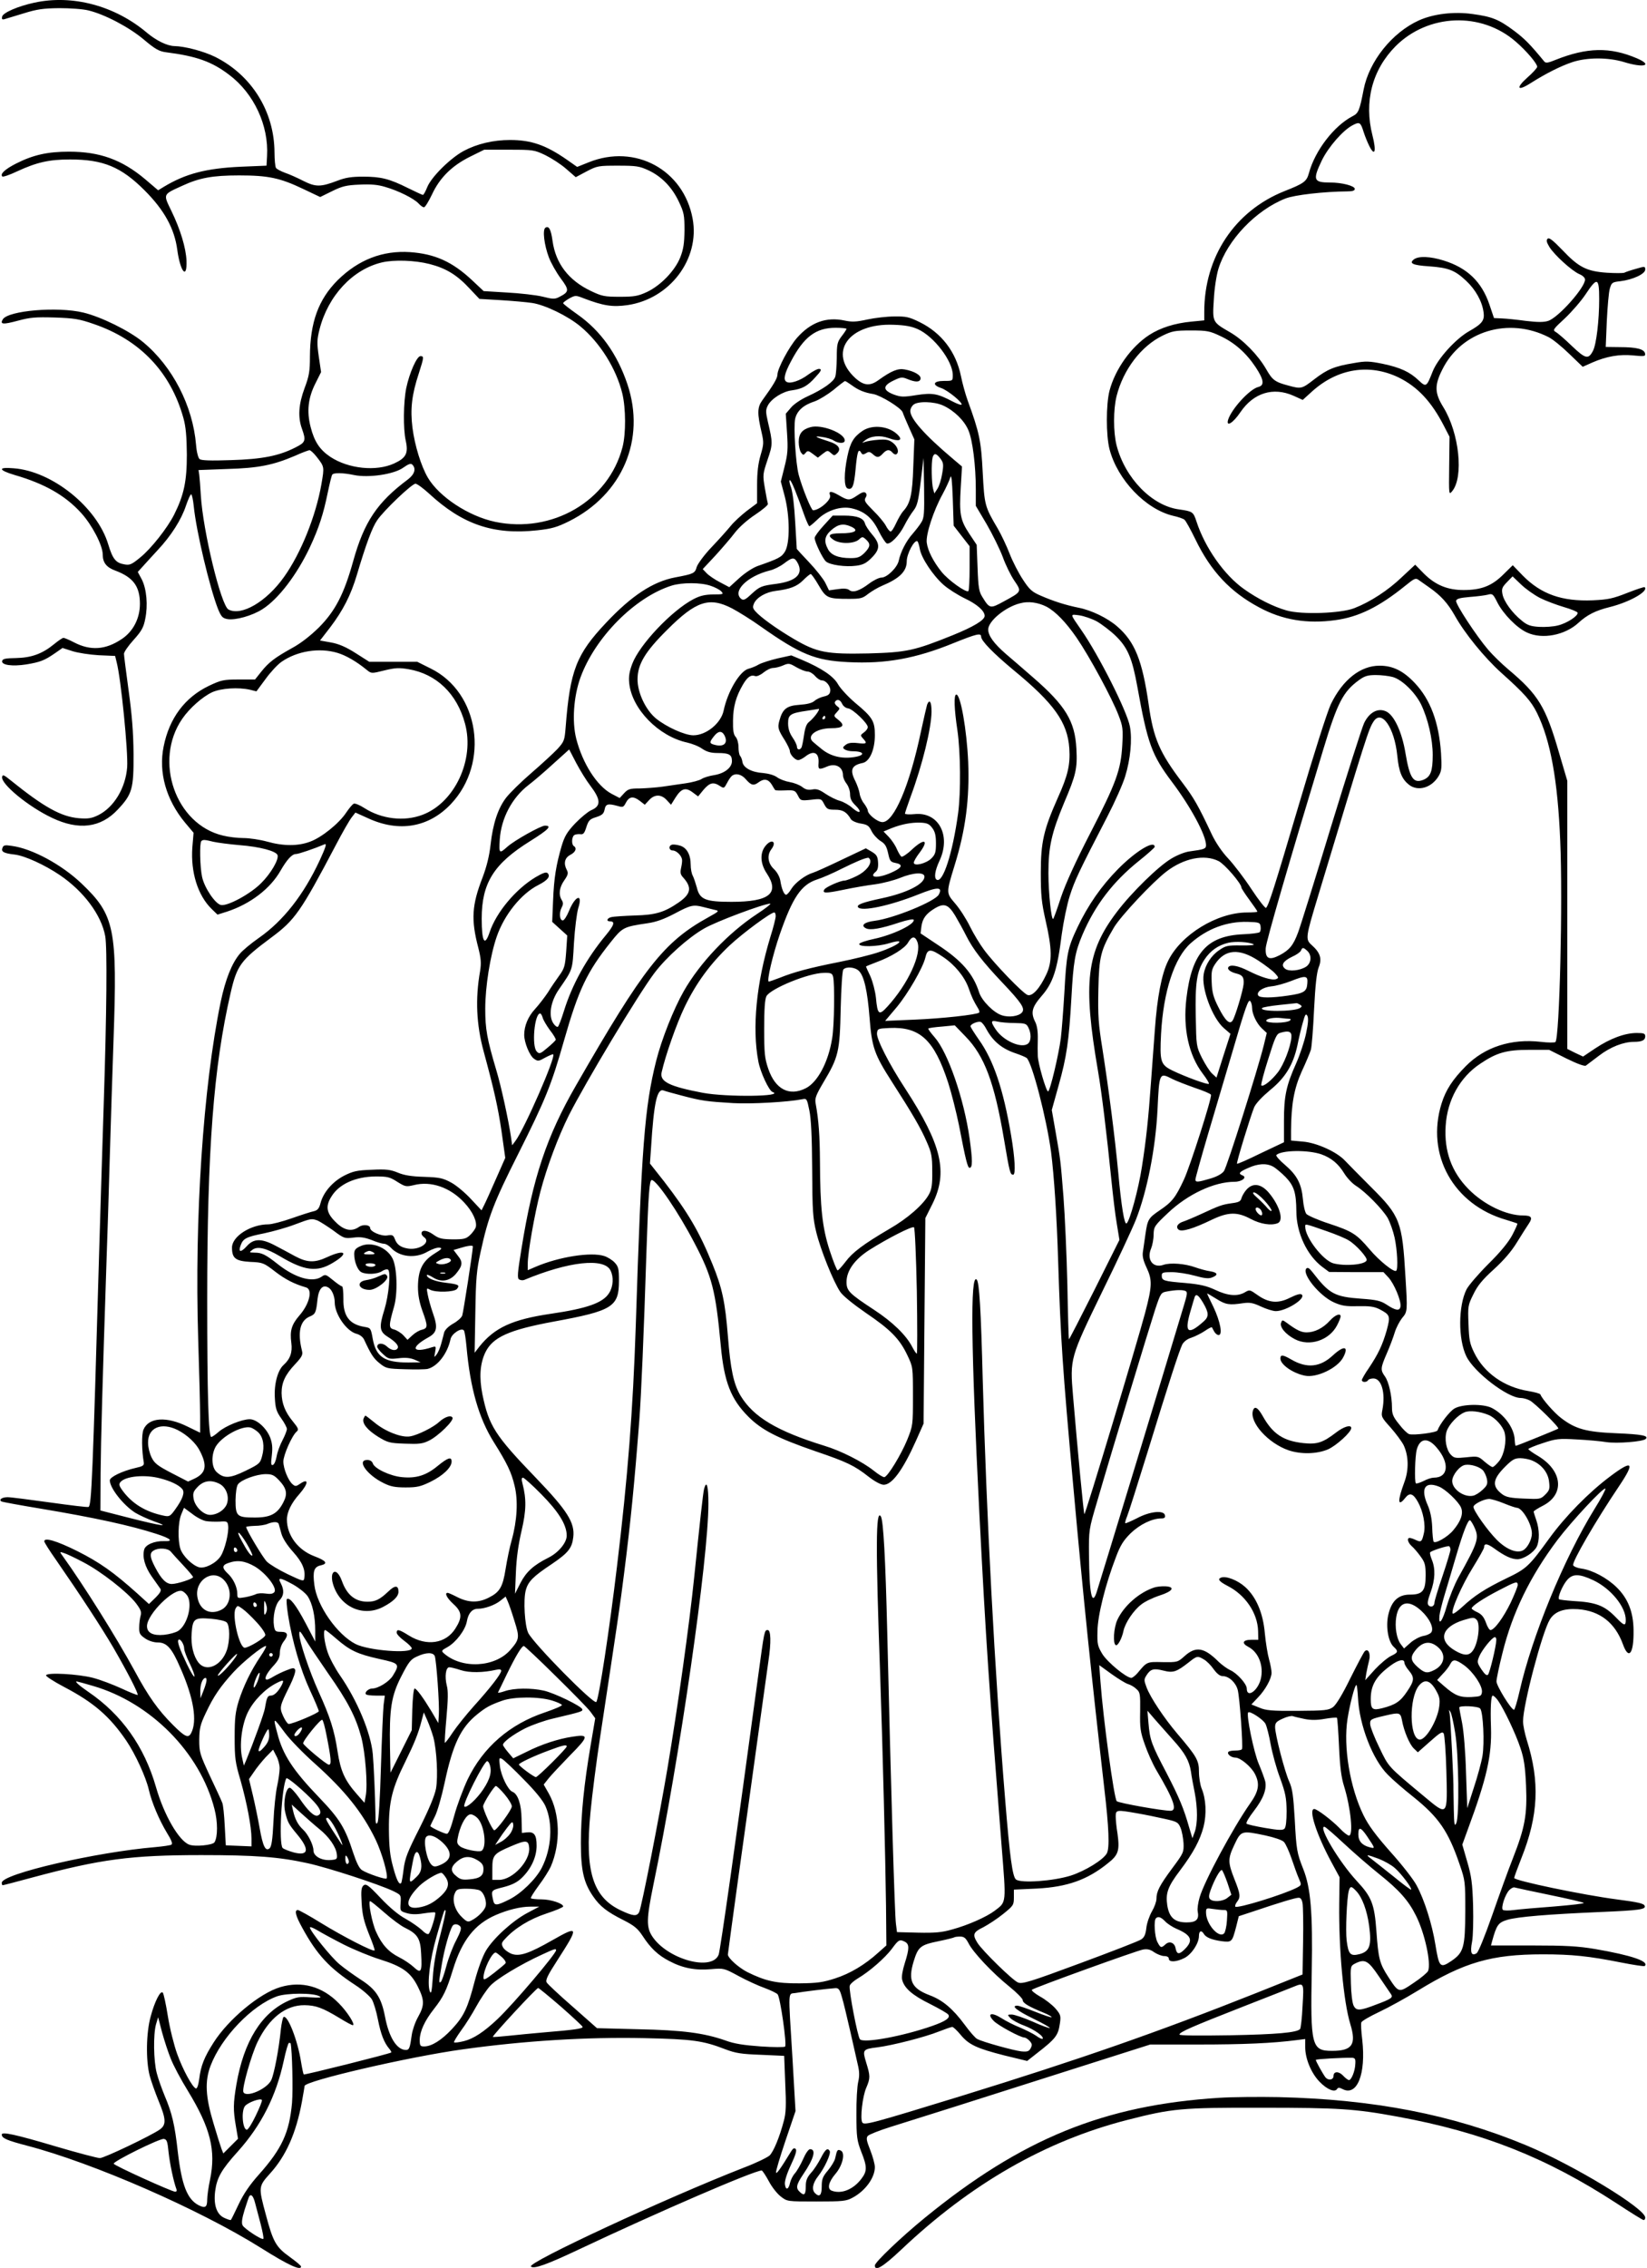 <?xml version="1.0" standalone="no"?>
<!DOCTYPE svg PUBLIC "-//W3C//DTD SVG 20010904//EN"
 "http://www.w3.org/TR/2001/REC-SVG-20010904/DTD/svg10.dtd">
<svg version="1.0" xmlns="http://www.w3.org/2000/svg"
 width="930pt" height="1280pt" viewBox="0 0 930 1280"
 preserveAspectRatio="xMidYMid meet">
<g transform="translate(0,1280) scale(0.1,-0.1)"
fill="#000000" stroke="none">
<path d="M194 12785 c-93 -20 -178 -57 -182 -79 -3 -14 0 -18 14 -14 11 3 59
18 109 33 74 23 110 28 200 29 61 0 134 -5 165 -13 91 -22 229 -94 313 -165
64 -54 86 -66 125 -71 172 -22 259 -53 357 -128 139 -105 223 -285 213 -458
l-3 -54 -145 -6 c-196 -9 -312 -39 -436 -114 l-31 -19 -74 63 c-131 110 -256
155 -429 155 -121 0 -202 -18 -299 -67 -63 -32 -92 -59 -78 -73 4 -4 42 9 84
29 110 51 181 67 298 67 188 0 289 -42 421 -174 112 -112 169 -216 185 -336
17 -125 56 -171 52 -61 -3 71 -34 175 -85 280 -47 97 -50 92 60 142 97 45 171
59 322 59 164 0 231 -14 361 -76 l97 -46 67 33 c57 28 81 34 155 37 63 3 103
0 145 -13 74 -21 164 -66 189 -94 11 -12 24 -21 30 -21 6 0 26 32 45 72 44 95
113 163 216 214 l79 39 141 0 c136 0 142 -1 205 -31 36 -18 89 -52 118 -78
l53 -46 62 33 c59 31 67 32 177 32 103 0 121 -3 171 -26 75 -35 134 -96 172
-177 29 -61 32 -76 32 -162 -1 -75 -6 -107 -24 -153 -30 -75 -110 -158 -188
-195 -50 -23 -71 -27 -153 -27 -86 0 -101 3 -162 32 -127 60 -200 155 -218
283 -9 66 -21 87 -40 75 -18 -11 -7 -98 19 -167 12 -32 42 -85 67 -119 49 -66
49 -76 -8 -105 -25 -13 -36 -13 -95 2 -38 9 -127 19 -200 23 l-132 8 -65 61
c-112 105 -210 149 -351 159 -154 10 -290 -42 -408 -158 -109 -109 -156 -238
-157 -431 0 -82 -4 -109 -30 -178 -34 -92 -39 -163 -15 -230 24 -67 20 -77
-36 -105 -93 -48 -190 -67 -366 -72 -114 -4 -167 -2 -176 6 -8 6 -17 41 -20
80 -18 220 -133 443 -299 580 -77 64 -237 143 -338 167 -146 35 -423 11 -454
-38 -18 -29 0 -31 85 -8 70 19 101 21 208 18 110 -4 138 -8 221 -37 260 -89
434 -271 506 -532 13 -47 18 -101 19 -204 0 -151 -16 -228 -72 -340 -38 -75
-129 -191 -192 -242 -49 -40 -59 -44 -90 -38 -47 8 -65 30 -90 113 -63 209
-316 413 -534 429 -90 8 -88 -10 6 -38 169 -49 285 -115 375 -214 62 -68 122
-183 122 -235 0 -45 21 -72 70 -90 102 -38 140 -89 140 -188 0 -82 -38 -156
-103 -199 -91 -61 -176 -67 -270 -18 -27 14 -53 25 -59 25 -5 0 -29 -16 -52
-35 -67 -55 -128 -77 -215 -79 -61 -1 -76 -4 -79 -17 -4 -23 58 -31 136 -19
78 13 102 22 159 61 l46 32 56 -18 c31 -10 98 -20 148 -23 l93 -4 9 -37 c24
-93 65 -503 59 -591 -9 -118 -75 -227 -164 -271 -37 -18 -57 -21 -109 -17
-100 9 -195 61 -385 214 -38 31 -46 34 -48 19 -8 -39 148 -168 282 -231 151
-72 275 -56 371 47 82 87 90 117 89 314 -1 124 -9 221 -28 359 -14 103 -26
196 -26 206 0 10 24 45 54 78 45 50 57 71 66 119 16 76 8 168 -19 222 l-23 43
29 32 c15 17 53 58 84 92 75 80 133 171 159 250 12 35 25 64 29 64 5 0 11 -30
15 -67 14 -141 90 -460 137 -580 18 -43 25 -52 53 -57 44 -8 141 19 198 56 90
57 195 195 268 350 50 107 76 187 100 305 11 52 22 99 26 104 7 12 62 11 123
-2 82 -17 225 4 277 41 31 22 44 26 52 18 23 -23 13 -55 -25 -84 -173 -129
-247 -239 -309 -462 -52 -186 -101 -280 -193 -373 -49 -48 -103 -90 -151 -116
-97 -54 -132 -80 -175 -134 l-35 -44 -92 0 c-86 0 -99 -3 -169 -36 -135 -65
-223 -182 -255 -342 -30 -146 14 -301 121 -430 l48 -57 -7 -83 c-10 -140 31
-271 109 -347 l33 -32 54 17 c131 43 244 129 302 231 37 64 65 94 87 94 15 0
103 30 162 55 13 6 7 -15 -27 -89 -91 -196 -206 -343 -345 -440 -43 -30 -90
-69 -106 -88 -46 -54 -82 -145 -109 -273 -99 -480 -148 -1216 -127 -1900 6
-187 11 -383 11 -436 l0 -95 -68 33 c-121 61 -223 54 -252 -16 -11 -27 -10
-116 2 -186 2 -16 -6 -21 -47 -30 -74 -17 -145 -51 -145 -70 0 -43 76 -140
144 -183 22 -13 69 -35 105 -48 101 -35 43 -27 -138 19 l-164 42 1 210 c2 203
11 522 32 1155 6 168 15 454 20 635 5 182 15 476 21 655 22 629 7 705 -180
883 -112 107 -280 198 -395 213 -38 6 -47 4 -52 -11 -9 -22 7 -31 69 -38 58
-7 169 -58 255 -116 134 -91 234 -224 256 -344 12 -62 8 -446 -8 -937 -8 -256
-20 -634 -26 -840 -37 -1284 -43 -1435 -60 -1445 -4 -3 -101 9 -216 25 -115
16 -223 30 -241 30 -32 0 -51 -14 -35 -24 5 -3 103 -21 218 -40 311 -52 512
-96 657 -143 81 -26 100 -43 44 -41 -54 2 -106 -20 -113 -48 -11 -43 4 -96 43
-152 21 -29 42 -60 48 -68 7 -10 1 -23 -27 -51 l-37 -36 -65 59 c-135 121
-213 176 -340 240 -119 59 -186 78 -186 55 0 -6 29 -52 65 -103 144 -208 256
-380 325 -497 82 -142 143 -261 137 -267 -2 -2 -43 14 -90 36 -48 22 -121 50
-164 61 -84 21 -255 31 -263 14 -3 -5 43 -35 102 -66 166 -87 257 -165 351
-303 51 -75 111 -206 127 -276 17 -74 59 -172 103 -245 25 -40 33 -61 25 -66
-6 -4 -48 -10 -92 -14 -333 -28 -866 -151 -866 -201 0 -8 2 -14 5 -14 4 0 81
20 173 45 380 102 552 125 948 125 305 0 439 -10 602 -46 118 -26 399 -118
480 -156 47 -23 47 -23 44 -69 -3 -44 -3 -45 33 -56 26 -8 55 -9 97 -2 33 5
63 8 65 5 7 -7 -26 -114 -37 -121 -6 -4 -23 6 -38 22 -16 15 -57 44 -91 63
-41 22 -92 65 -142 118 -69 73 -82 82 -96 71 -13 -11 -15 -29 -11 -99 4 -68
13 -104 41 -175 20 -49 35 -91 32 -93 -8 -9 -177 78 -301 154 -66 41 -126 74
-132 74 -21 0 -13 -32 24 -99 84 -154 154 -229 301 -325 40 -26 81 -62 92 -79
11 -18 26 -69 35 -115 16 -82 35 -131 64 -165 8 -9 13 -19 11 -21 -7 -7 -490
-128 -494 -124 -2 2 -9 33 -15 70 -19 123 -76 268 -99 254 -4 -3 -11 -34 -15
-68 -11 -113 -38 -252 -54 -287 -23 -51 -144 -103 -158 -68 -8 22 45 209 80
282 65 135 159 209 266 208 63 -1 100 -14 196 -72 37 -23 71 -41 76 -41 17 0
-31 76 -79 124 -93 95 -209 127 -330 91 -116 -34 -293 -181 -377 -313 -53 -83
-72 -131 -81 -205 -5 -36 -12 -56 -19 -54 -19 6 -74 106 -106 196 -17 47 -41
142 -52 211 -11 69 -24 129 -29 134 -13 14 -46 -51 -68 -134 -26 -93 -28 -248
-6 -334 8 -31 31 -95 50 -142 43 -104 45 -136 7 -163 -50 -35 -314 -161 -338
-161 -13 0 -124 29 -246 65 -232 69 -308 85 -308 68 0 -21 29 -33 143 -63 372
-97 973 -359 1322 -578 154 -97 225 -129 225 -104 0 5 -29 29 -65 55 -77 55
-93 84 -134 238 -42 155 -42 159 23 231 91 100 148 228 181 407 8 46 15 85 15
88 0 28 589 165 895 207 345 48 695 70 1024 63 273 -6 330 -14 457 -63 58 -22
90 -27 200 -31 l132 -6 6 -156 c6 -123 4 -168 -8 -211 -24 -92 -58 -173 -80
-195 -12 -11 -77 -43 -146 -69 -443 -173 -1224 -536 -1202 -558 16 -16 92 12
272 97 447 211 989 445 1031 445 4 0 22 -27 40 -60 17 -33 48 -72 68 -87 36
-28 36 -28 201 -28 150 0 169 2 205 22 71 38 125 112 125 172 0 17 -12 60 -26
96 -21 53 -24 68 -14 80 7 8 65 31 129 51 123 38 502 158 1101 349 l365 116
275 0 c247 0 415 7 553 25 l47 6 0 -46 c0 -64 33 -145 80 -194 43 -45 87 -63
100 -42 6 9 12 9 30 0 83 -44 134 84 112 279 -6 46 -8 90 -5 97 3 8 48 34 101
59 53 25 151 79 218 120 261 160 415 205 706 205 164 0 260 -10 441 -46 71
-14 131 -23 134 -20 27 26 -72 60 -280 96 -96 16 -164 20 -354 20 l-234 0 6
23 c26 94 35 106 87 122 59 17 226 31 528 44 217 9 254 15 247 34 -4 14 -35
21 -157 37 -192 25 -580 106 -580 121 0 5 18 54 40 110 97 242 106 433 31 669
-11 36 -21 83 -21 105 0 93 108 503 151 574 28 46 79 64 159 59 124 -9 210
-77 254 -198 33 -92 62 -54 60 80 -1 103 -32 179 -95 241 -55 54 -138 98 -199
106 -23 3 -44 12 -47 19 -7 19 127 250 259 446 92 137 78 152 -52 54 -120 -90
-252 -225 -340 -346 -117 -161 -129 -173 -246 -229 -119 -58 -178 -96 -247
-160 -26 -24 -50 -41 -54 -38 -13 13 51 160 113 259 35 57 64 108 64 115 0 24
18 22 57 -6 59 -43 98 -61 131 -61 35 0 92 37 109 70 17 34 16 98 -2 150 -8
23 -15 45 -15 49 0 3 24 19 54 34 122 64 109 196 -28 279 -31 18 -56 36 -56
40 0 3 37 19 81 33 75 25 90 27 193 21 61 -3 136 -10 166 -15 59 -9 207 2 223
18 18 18 -21 26 -168 32 -169 7 -229 24 -309 85 -40 30 -109 109 -118 134 -2
5 -32 13 -67 19 -137 22 -251 102 -307 217 -25 51 -29 73 -32 162 -4 100 -3
106 28 168 23 48 51 82 115 140 57 52 100 102 131 153 26 42 55 88 66 104 24
35 16 47 -31 47 -96 0 -223 61 -310 150 -95 97 -137 214 -128 355 9 147 81
276 196 352 92 62 147 78 277 78 l111 0 98 -49 c63 -31 103 -45 110 -40 7 5
40 30 74 56 64 49 138 78 197 78 45 0 64 9 64 31 0 16 -8 19 -48 19 -67 0
-150 -31 -233 -86 l-70 -47 -45 21 -44 22 0 756 0 757 -46 156 c-76 263 -117
330 -287 473 -37 31 -88 81 -113 110 -67 78 -185 258 -182 277 3 12 20 17 78
22 41 3 87 9 102 13 25 7 29 4 53 -44 33 -65 111 -145 168 -170 86 -40 214
-15 290 55 49 45 96 69 177 89 112 28 220 89 197 112 -2 3 -47 -12 -98 -32
-81 -32 -108 -38 -195 -42 -174 -7 -291 34 -395 139 l-57 59 -55 -54 c-64 -63
-123 -86 -223 -86 -90 0 -158 28 -222 91 l-51 52 -75 -70 c-77 -74 -178 -140
-268 -175 -75 -30 -299 -38 -384 -13 -74 21 -163 66 -239 120 -112 79 -221
234 -269 382 -18 55 -22 57 -98 68 -153 20 -305 176 -353 361 -19 75 -19 203
0 279 38 150 139 282 260 341 54 26 70 29 160 29 91 0 106 -3 167 -32 79 -37
144 -94 198 -175 47 -71 51 -103 15 -112 -49 -12 -150 -123 -170 -184 -14 -45
28 -20 70 43 74 108 184 142 298 92 l53 -24 54 49 c144 129 322 157 487 78
108 -53 186 -137 256 -273 l32 -62 -2 -165 c-2 -163 -2 -165 17 -142 66 80 40
328 -50 474 -49 79 -51 123 -6 212 107 217 374 299 601 183 22 -11 74 -53 116
-94 l76 -73 54 24 c80 35 154 48 232 40 63 -6 69 -5 66 11 -5 25 -48 36 -143
36 l-79 1 6 146 c4 81 11 163 17 183 10 34 13 37 60 42 71 9 140 41 140 66 0
18 -2 19 -52 4 -29 -8 -59 -18 -66 -22 -8 -3 -53 -3 -100 0 -113 8 -158 31
-249 127 -55 57 -76 73 -84 65 -9 -9 -6 -20 10 -47 29 -46 127 -135 169 -153
19 -8 32 -20 32 -31 0 -45 -150 -214 -208 -233 -25 -8 -58 -8 -126 0 -50 7
-111 13 -136 14 l-44 2 -26 77 c-44 129 -126 207 -259 248 -74 23 -139 26
-166 7 -31 -23 -9 -34 85 -40 109 -8 145 -22 208 -81 54 -50 91 -117 99 -177
7 -47 -7 -66 -81 -108 -75 -42 -177 -154 -206 -227 -35 -89 -37 -90 -79 -51
-50 48 -104 73 -204 94 -75 15 -95 16 -162 4 -110 -18 -150 -35 -223 -91 -71
-55 -74 -56 -147 -36 -76 20 -90 31 -125 92 -46 80 -128 164 -203 208 -102 59
-101 57 -93 185 3 62 15 138 26 174 50 162 211 331 379 397 51 20 218 39 349
40 29 0 42 4 42 14 0 17 -72 36 -139 36 -94 0 -100 14 -47 125 38 77 120 171
175 199 38 20 44 16 61 -39 7 -22 21 -57 32 -79 31 -62 41 -31 18 59 -49 191
-2 371 131 505 184 183 483 195 678 25 59 -51 121 -123 121 -142 0 -6 -25 -34
-56 -61 -67 -60 -56 -79 19 -31 87 55 169 96 234 118 83 28 204 28 293 1 113
-35 166 -19 73 21 -152 65 -282 62 -460 -9 -41 -17 -55 -19 -63 -9 -79 96
-110 128 -170 173 -87 65 -125 80 -235 95 -105 15 -221 1 -303 -36 -152 -69
-281 -231 -312 -390 -23 -119 -29 -134 -63 -151 -104 -54 -212 -194 -246 -321
-13 -47 -27 -58 -139 -102 -280 -112 -452 -371 -452 -681 l0 -48 -72 -7 c-95
-9 -176 -35 -238 -75 -102 -66 -193 -193 -225 -315 -20 -78 -20 -252 0 -330
45 -173 204 -339 359 -376 28 -6 57 -16 64 -22 8 -6 35 -56 62 -111 87 -180
197 -297 360 -384 131 -71 271 -94 430 -72 133 18 249 76 396 195 49 40 58 44
73 33 10 -7 37 -26 61 -43 66 -46 104 -88 144 -158 56 -101 167 -237 262 -323
132 -118 170 -161 203 -228 76 -154 117 -380 131 -721 15 -340 -4 -1113 -27
-1136 -4 -4 -42 -4 -83 1 -167 19 -316 -29 -423 -137 -75 -76 -113 -134 -137
-211 -90 -289 67 -572 366 -657 32 -10 61 -19 62 -21 2 -1 -11 -31 -29 -65
-22 -41 -67 -96 -135 -163 -56 -56 -111 -120 -123 -143 -47 -94 -48 -281 -1
-378 43 -89 233 -235 307 -235 13 0 36 -6 51 -14 29 -15 169 -153 161 -159 -7
-5 -233 -97 -240 -97 -3 0 -5 15 -6 33 -2 66 -59 145 -130 181 -48 24 -168 22
-211 -4 -28 -17 -83 -89 -95 -123 -4 -12 -134 -29 -160 -21 -10 3 -36 28 -57
56 -33 40 -40 58 -40 93 0 66 -18 147 -40 177 -26 36 -25 47 11 130 17 39 37
92 45 119 8 26 27 62 41 80 31 36 31 39 19 234 -18 311 -30 342 -194 505 -64
64 -130 131 -147 149 -46 50 -161 102 -239 108 l-66 6 0 56 c1 148 17 237 60
333 24 51 47 107 52 123 5 17 13 119 18 227 7 139 15 209 26 238 20 49 9 83
-38 125 -38 34 -37 41 36 282 272 901 284 938 312 981 45 70 118 -34 134 -193
9 -92 26 -132 66 -164 51 -40 129 -17 168 50 16 28 18 44 13 128 -12 174 -60
303 -148 396 -65 69 -124 98 -199 98 -108 0 -208 -79 -275 -217 -20 -42 -95
-277 -180 -565 -142 -480 -170 -567 -186 -585 -4 -4 -41 43 -82 105 -41 63
-101 141 -132 174 -35 37 -70 89 -92 135 -77 164 -101 206 -166 292 -129 170
-164 250 -191 443 -36 249 -78 353 -177 439 -55 48 -146 92 -218 106 -74 15
-143 37 -214 68 -49 21 -64 34 -101 91 -24 36 -58 102 -75 146 -17 44 -47 107
-66 140 -75 127 -76 133 -86 319 -9 177 -18 223 -85 406 -13 36 -30 98 -38
138 -28 136 -109 243 -233 304 -59 29 -76 33 -143 32 -41 0 -110 -8 -152 -17
-63 -14 -87 -15 -129 -6 -103 22 -191 -10 -268 -97 -46 -52 -111 -175 -111
-208 0 -21 -25 -62 -86 -146 -28 -39 -29 -73 -3 -183 12 -53 12 -64 -6 -125
-14 -48 -20 -97 -20 -170 l0 -102 -59 -44 c-32 -25 -72 -62 -89 -83 -17 -21
-65 -75 -107 -119 -44 -46 -80 -96 -86 -114 -10 -36 -17 -39 -123 -59 -124
-24 -244 -102 -388 -255 -169 -179 -204 -269 -229 -590 -6 -75 -8 -81 -47
-124 -23 -24 -89 -85 -147 -135 -58 -50 -121 -112 -142 -139 -46 -60 -75 -147
-88 -266 -7 -63 -22 -123 -45 -184 -61 -157 -66 -238 -24 -398 15 -60 17 -85
10 -130 -28 -158 -21 -303 20 -454 60 -221 81 -316 101 -451 l21 -150 -53
-120 c-29 -66 -59 -133 -67 -148 l-14 -28 -59 63 c-32 35 -82 77 -111 93 -48
26 -66 30 -154 33 -72 2 -114 9 -149 24 -42 17 -66 20 -147 16 -83 -3 -105 -8
-155 -33 -66 -34 -118 -94 -134 -155 -8 -31 -17 -41 -38 -46 -15 -3 -71 -21
-125 -40 -54 -19 -113 -34 -131 -34 -100 0 -206 -68 -206 -131 0 -61 20 -76
103 -81 71 -3 76 -5 141 -55 57 -44 108 -70 174 -89 39 -11 20 -93 -37 -158
-45 -52 -55 -87 -46 -155 7 -53 -6 -91 -44 -125 -33 -30 -54 -108 -49 -186 3
-58 9 -77 36 -115 18 -25 32 -52 32 -60 0 -9 -11 -37 -25 -64 -14 -26 -29 -67
-33 -91 -4 -24 -13 -45 -21 -48 -11 -4 -12 7 -6 55 5 44 2 69 -10 101 -22 54
-76 102 -115 102 -44 0 -137 -38 -175 -71 -18 -16 -37 -29 -42 -29 -16 0 -23
241 -23 774 0 848 36 1315 132 1731 36 157 57 185 229 313 134 99 167 146 364
520 38 73 79 144 91 159 l21 27 71 -32 c175 -81 343 -52 468 80 220 232 161
630 -114 765 l-76 38 -136 0 -135 0 -77 49 c-55 35 -95 52 -139 60 l-62 11 58
75 c72 95 116 181 150 295 52 175 87 269 115 309 38 56 196 206 216 206 9 0
43 -25 76 -55 189 -175 364 -235 612 -208 82 9 110 17 179 51 302 151 434 462
330 773 -58 172 -152 303 -283 395 -44 31 -80 59 -80 63 0 4 16 16 35 27 34
18 36 18 82 0 110 -42 162 -50 246 -38 240 35 410 261 368 488 -51 276 -324
424 -587 318 l-65 -26 -57 40 c-119 83 -202 112 -322 112 -95 0 -187 -22 -262
-62 -74 -40 -181 -145 -205 -203 -10 -25 -21 -45 -25 -45 -4 0 -42 18 -85 39
-104 52 -152 64 -253 64 -64 0 -99 -5 -145 -23 -95 -36 -122 -36 -192 -1 -33
17 -80 38 -104 46 -24 9 -47 21 -51 28 -4 7 -8 46 -8 87 -1 231 -129 436 -335
539 -65 32 -172 60 -230 61 -41 1 -101 30 -155 75 -181 153 -421 217 -636 170z
m2231 -1475 c94 -24 156 -62 228 -140 l54 -57 119 -7 c65 -4 146 -11 179 -16
73 -11 201 -73 272 -132 111 -92 203 -239 237 -379 20 -83 21 -227 1 -303 -79
-304 -397 -489 -720 -421 -150 32 -315 141 -379 249 -38 65 -74 181 -87 282
-13 105 -4 186 36 307 29 91 30 97 9 97 -20 0 -62 -94 -80 -180 -16 -78 -18
-230 -3 -297 16 -71 2 -98 -66 -129 -101 -46 -257 -30 -359 37 -60 40 -91 86
-112 169 -23 89 -14 165 27 246 l32 64 -13 88 c-11 76 -10 96 4 152 48 190
187 340 353 379 68 16 186 12 268 -9z m6605 -198 c0 -120 -16 -256 -35 -292
-26 -50 -42 -46 -119 27 -39 38 -80 73 -91 79 -19 11 -15 16 52 78 39 37 92
98 117 136 65 98 76 94 76 -28z m-3847 -170 c91 -41 197 -180 197 -259 0 -33
0 -33 -50 -33 -60 0 -69 -22 -16 -40 37 -12 125 -84 115 -94 -3 -3 -25 5 -50
18 -85 45 -114 50 -205 36 -74 -12 -88 -11 -129 4 -61 24 -61 49 0 78 41 20
49 21 78 9 46 -19 71 -19 75 1 4 20 -35 43 -90 53 -37 7 -75 -8 -147 -60 -48
-35 -83 -32 -130 10 -159 144 -40 312 214 302 65 -2 103 -9 138 -25z m-403 2
c0 -3 -12 -22 -27 -41 -25 -33 -28 -45 -28 -122 -1 -47 -4 -96 -9 -108 -9 -28
-70 -71 -156 -110 -37 -17 -78 -44 -94 -64 l-29 -34 7 -108 c6 -91 4 -120 -14
-191 l-21 -84 22 -83 c29 -112 30 -263 2 -311 -19 -32 -35 -41 -156 -83 -27
-10 -71 -39 -103 -68 l-56 -51 -53 28 c-29 15 -63 38 -75 51 l-22 23 72 77
c39 43 89 101 110 129 23 30 70 72 114 101 42 28 74 55 72 61 -2 6 -10 46 -17
88 -13 76 -12 80 15 161 30 88 30 95 2 214 -13 57 -13 68 0 93 20 38 84 79
136 85 58 8 88 24 133 75 32 34 36 44 22 46 -9 2 -37 -13 -63 -32 -46 -35
-103 -54 -123 -41 -19 11 -12 46 25 115 73 139 141 190 252 190 34 0 62 -3 62
-6z m29 -318 c38 -28 72 -42 122 -50 43 -8 157 -78 166 -103 3 -10 19 -48 36
-86 l30 -67 -6 -153 c-5 -159 -17 -209 -57 -252 -10 -11 -28 -42 -40 -68 -12
-26 -25 -47 -31 -47 -5 0 -18 15 -27 33 -9 17 -41 56 -71 85 -46 46 -53 57
-44 72 8 12 8 21 1 28 -8 8 -21 4 -47 -14 -44 -30 -52 -30 -105 1 -43 25 -59
25 -49 -1 9 -24 -60 -84 -96 -84 -10 0 -61 125 -81 200 -17 63 -30 271 -20
317 11 45 46 77 111 98 25 9 72 38 105 64 32 27 62 50 65 50 3 1 20 -10 38
-23z m517 -115 c61 -28 119 -84 142 -139 24 -55 42 -201 42 -334 l0 -93 61
-103 c33 -57 74 -140 91 -185 16 -45 46 -106 66 -135 42 -62 42 -61 -61 -117
-75 -41 -79 -41 -119 24 -20 31 -24 54 -28 166 l-5 130 -42 63 c-51 77 -57
112 -48 261 l7 118 -52 44 c-160 135 -240 226 -240 270 0 10 7 25 16 33 22 23
118 21 170 -3z m-3539 -288 c45 -58 45 -56 28 -155 -31 -179 -116 -391 -211
-524 -99 -140 -241 -223 -314 -184 -42 23 -144 443 -156 644 -3 50 -7 103 -9
117 l-4 26 162 6 c177 5 260 22 384 75 37 17 73 30 80 31 6 1 24 -16 40 -36z
m3525 -14 c15 -21 17 -32 8 -83 -5 -32 -17 -70 -27 -85 l-17 -26 -7 25 c-9 32
-11 148 -3 178 8 27 21 25 46 -9z m-109 -356 c-9 -16 -32 -45 -50 -66 -36 -40
-68 -103 -78 -151 -8 -39 -66 -96 -98 -96 -14 0 -46 -16 -71 -35 -53 -40 -90
-52 -111 -35 -10 8 -31 10 -64 5 l-50 -7 -21 43 c-12 23 -53 75 -91 115 -38
40 -69 74 -70 76 0 2 -4 71 -9 153 -5 92 -14 166 -23 193 -9 23 -12 42 -7 42
8 0 38 -74 85 -207 11 -29 22 -53 25 -53 4 0 25 18 47 39 51 50 131 76 192 62
71 -16 116 -53 152 -127 18 -36 39 -68 46 -71 20 -8 71 44 100 102 14 28 37
65 51 83 21 27 28 54 41 165 l16 132 3 -167 c2 -145 0 -172 -15 -195z m227
-78 l45 -58 0 -123 c0 -67 -3 -126 -7 -130 -12 -11 -112 60 -151 108 -46 57
-78 119 -84 165 -6 46 38 181 90 275 19 35 38 77 43 93 6 21 10 -14 14 -121
l5 -151 45 -58z m-236 -74 c8 -49 73 -148 134 -202 26 -23 80 -57 119 -76 70
-33 113 -71 113 -99 0 -24 -64 -62 -180 -109 -218 -88 -261 -97 -477 -103
-236 -5 -290 5 -421 82 -97 57 -187 122 -216 155 -16 18 -17 25 -8 46 16 34
67 63 122 70 81 10 120 25 155 60 19 19 38 35 43 35 4 0 25 -29 45 -64 42 -72
51 -76 172 -76 64 0 76 3 107 28 20 15 55 36 79 46 98 41 139 81 139 138 0 42
43 123 60 113 4 -2 10 -22 14 -44z m-688 -82 c30 -60 -12 -99 -121 -114 -85
-11 -95 -15 -141 -57 -36 -34 -46 -38 -59 -28 -51 43 34 128 161 160 23 5 59
23 80 39 50 38 60 38 80 0z m4190 -194 c32 -16 93 -39 134 -51 41 -12 76 -26
78 -32 5 -17 -60 -60 -111 -72 -26 -7 -74 -10 -107 -8 -48 3 -67 10 -97 35
-54 43 -101 108 -109 149 -6 31 -2 40 25 68 l32 33 48 -46 c26 -25 74 -59 107
-76z m-4684 69 c25 -8 53 -23 61 -32 14 -16 11 -17 -46 -17 -47 -1 -74 -7
-112 -27 -122 -64 -304 -256 -345 -365 -16 -43 -21 -71 -17 -109 15 -146 166
-300 327 -335 27 -6 66 -21 85 -35 27 -18 50 -24 88 -24 64 0 80 -9 80 -46 0
-37 -43 -70 -102 -79 -25 -4 -57 -13 -70 -22 -13 -8 -54 -19 -90 -24 -36 -5
-95 -14 -131 -19 -36 -5 -93 -9 -128 -10 -55 0 -66 -3 -88 -27 l-25 -27 -46
24 c-82 44 -163 170 -199 310 -25 98 -15 240 24 347 83 227 308 453 515 518
58 18 165 18 219 -1z m1897 -118 c52 -28 109 -87 170 -175 74 -108 201 -343
237 -438 24 -62 26 -77 21 -169 -8 -140 -34 -212 -182 -499 -81 -157 -138
-282 -164 -359 -21 -65 -41 -120 -44 -122 -10 -11 -27 146 -27 258 0 149 18
228 89 398 67 157 75 193 69 304 -8 156 -62 244 -244 402 -50 44 -119 103
-154 133 -67 58 -100 103 -100 138 0 47 96 127 180 148 47 13 101 5 149 -19z
m-1775 -10 c36 -19 110 -65 163 -103 223 -157 307 -191 491 -200 212 -11 383
20 598 108 127 51 154 58 154 36 0 -24 69 -94 183 -189 229 -188 305 -295 315
-442 6 -92 -8 -153 -65 -279 -80 -180 -96 -251 -96 -422 0 -128 4 -167 27
-270 37 -160 38 -233 4 -305 -37 -79 -78 -124 -105 -116 -26 8 -190 178 -247
256 -23 31 -59 90 -79 131 -20 41 -57 99 -83 129 -52 61 -52 58 -4 215 63 203
85 377 77 585 -8 181 -43 380 -67 380 -15 0 -12 -82 6 -201 18 -122 20 -352 4
-470 -31 -226 -86 -395 -121 -374 -16 10 -10 51 16 107 67 143 -6 278 -142
263 -29 -3 -53 -1 -53 3 0 4 14 46 31 93 68 183 118 389 119 482 0 56 -11 74
-25 40 -3 -10 -19 -79 -35 -153 -64 -304 -152 -510 -217 -510 -28 0 -83 44
-83 66 0 6 -10 24 -21 39 -12 14 -23 40 -25 56 -2 16 -13 47 -24 70 -33 64
-22 90 42 103 39 9 68 75 68 157 0 79 -13 101 -112 183 -40 34 -83 81 -96 104
-25 45 -93 91 -204 138 l-60 25 -77 -17 c-42 -10 -89 -25 -106 -34 -16 -10
-42 -20 -57 -24 -49 -11 -119 -127 -142 -237 -15 -71 -98 -139 -171 -139 -48
0 -152 47 -211 95 -58 48 -104 145 -104 220 0 85 41 155 167 280 163 163 238
188 367 121z m2059 -73 c28 -16 77 -53 108 -83 67 -66 92 -125 121 -285 58
-322 81 -386 197 -540 104 -138 191 -299 191 -355 0 -21 -10 -24 -91 -35 -27
-3 -72 -21 -105 -41 -73 -43 -225 -192 -306 -299 -174 -228 -194 -400 -108
-900 21 -121 50 -361 75 -610 9 -88 22 -201 31 -251 l15 -92 -141 -282 c-78
-155 -143 -281 -144 -279 -2 2 -6 141 -9 309 -4 168 -14 391 -22 495 -17 212
-16 204 -45 370 l-21 120 39 140 c45 160 58 249 72 496 11 201 20 254 62 353
71 167 173 300 319 417 49 39 89 75 89 79 0 41 -106 -23 -206 -124 -95 -96
-170 -204 -230 -330 -56 -118 -62 -151 -74 -369 -6 -100 -15 -216 -20 -257
-12 -93 -61 -300 -72 -300 -11 0 -57 159 -58 200 -1 19 -1 63 0 97 1 40 -4 74
-14 94 -27 54 -20 83 35 147 65 74 89 147 114 347 10 72 30 171 46 220 28 87
49 132 212 447 42 81 87 182 100 225 30 96 41 210 27 283 -16 86 -176 403
-275 545 -65 94 -65 89 -10 82 26 -4 70 -19 98 -34z m-4287 -178 c47 -14 108
-49 165 -96 26 -21 27 -21 99 -3 61 15 84 16 137 7 158 -27 274 -139 319 -308
55 -203 -59 -446 -241 -514 -103 -39 -230 -24 -327 38 -26 17 -53 28 -60 25
-7 -2 -26 -25 -43 -50 -40 -61 -138 -140 -203 -164 -68 -26 -152 -26 -244 0
-40 11 -100 20 -133 20 -33 0 -85 6 -116 14 -268 63 -393 422 -230 659 41 60
115 125 169 150 51 23 148 29 214 14 l36 -9 51 69 c28 39 69 83 91 98 88 61
213 81 316 50z m2653 -105 c12 0 31 -11 43 -25 12 -14 29 -25 38 -25 25 0 52
-35 48 -61 -2 -17 -12 -25 -36 -30 -18 -4 -42 -15 -53 -25 -14 -12 -41 -19
-85 -22 -72 -5 -95 -23 -113 -89 -11 -39 -8 -51 31 -112 15 -25 28 -52 28 -60
0 -19 29 -51 47 -51 8 0 26 9 40 20 48 38 79 22 75 -37 -3 -37 2 -39 49 -19
48 20 89 -3 89 -50 0 -12 9 -33 20 -47 11 -14 20 -40 20 -59 0 -25 8 -42 30
-63 40 -39 27 -53 -16 -16 -18 17 -51 35 -71 41 -21 5 -58 24 -82 40 -35 24
-51 29 -75 24 -23 -4 -39 0 -57 15 -15 11 -46 23 -70 27 -24 4 -56 16 -71 27
-16 12 -48 21 -79 24 -65 4 -113 30 -117 64 -2 13 -8 28 -13 33 -5 6 -9 28 -9
50 0 22 -7 47 -16 57 -12 13 -16 37 -15 92 1 80 17 136 56 203 26 44 45 57 70
48 8 -3 29 6 46 20 17 14 41 26 54 26 12 0 38 6 56 14 32 14 37 13 76 -10 23
-13 51 -24 62 -24z m3305 -31 c52 -14 126 -86 160 -154 39 -81 66 -196 66
-286 0 -92 -12 -123 -52 -140 -57 -23 -78 8 -102 151 -20 121 -66 218 -112
236 -45 19 -92 -7 -121 -66 -12 -25 -96 -288 -187 -585 -90 -297 -174 -566
-186 -597 -27 -73 -48 -99 -104 -129 -60 -31 -82 -20 -79 39 1 35 134 492 325
1122 80 265 112 326 201 391 33 24 50 29 96 29 31 0 73 -5 95 -11z m-3109
-151 c6 -13 21 -25 34 -26 27 -4 111 -84 111 -106 0 -8 -10 -22 -22 -30 -20
-15 -21 -16 -5 -34 26 -28 21 -32 -30 -26 -35 4 -54 1 -68 -10 -17 -13 -18
-17 -5 -26 8 -5 27 -10 42 -10 73 0 76 -25 4 -34 -67 -9 -128 7 -176 46 -19
16 -41 33 -47 39 -43 34 15 79 101 79 66 0 80 15 41 46 -29 23 -29 23 -10 44
19 21 19 22 1 35 -10 8 -15 18 -11 24 11 18 30 12 40 -11z m-145 -58 c-12 -16
-30 -36 -41 -44 -14 -10 -23 -32 -29 -75 -5 -33 -11 -65 -15 -71 -9 -15 -25
-12 -25 6 0 8 -11 32 -25 52 -17 25 -25 50 -25 80 0 49 13 57 110 71 30 5 59
9 63 10 5 0 -1 -12 -13 -29z m50 -20 c0 -5 -5 -10 -11 -10 -5 0 -7 5 -4 10 3
6 8 10 11 10 2 0 4 -4 4 -10z m-570 -99 c23 -44 -1 -69 -54 -55 -31 8 -32 14
-5 48 24 31 44 33 59 7z m-757 -285 c60 -79 62 -115 5 -139 -18 -8 -58 -41
-90 -74 -46 -49 -60 -72 -77 -129 -31 -107 -43 -179 -48 -308 l-5 -119 43 -39
42 -38 -6 -91 c-6 -81 -10 -95 -39 -135 -18 -25 -47 -67 -64 -95 -18 -27 -50
-69 -72 -93 -40 -43 -62 -96 -62 -147 0 -43 31 -119 56 -135 21 -15 26 -14 63
7 23 12 43 21 45 18 15 -15 -163 -422 -214 -489 l-18 -24 -7 49 c-13 89 -55
284 -82 373 -53 178 -63 234 -63 348 0 125 28 301 65 408 43 124 138 242 235
291 53 27 70 49 52 67 -8 8 -27 1 -68 -23 -113 -68 -222 -199 -259 -310 -28
-84 -45 -56 -45 76 0 201 68 310 274 438 104 65 125 87 83 87 -23 0 -172 -83
-212 -119 -46 -41 -48 -39 -43 41 8 120 69 235 162 307 28 21 91 75 140 120
l90 81 40 -77 c23 -43 58 -100 79 -127z m880 34 c29 -33 43 -36 71 -15 30 22
54 18 73 -12 9 -16 18 -30 20 -32 2 -3 28 -3 58 -2 51 2 55 0 70 -28 15 -30
16 -31 74 -25 59 7 59 6 75 -25 15 -28 21 -31 61 -31 45 0 66 -13 90 -54 6 -9
30 -20 55 -24 38 -6 47 -13 61 -42 9 -19 32 -44 50 -56 27 -16 35 -31 44 -70
9 -43 14 -49 39 -54 45 -8 42 -25 -8 -49 -79 -39 -147 -39 -101 -1 11 9 15 26
13 54 -2 33 -9 43 -36 59 l-33 19 -137 -65 c-75 -36 -148 -69 -162 -73 -41
-12 -99 -55 -121 -90 -11 -19 -25 -34 -30 -34 -12 0 -26 34 -33 81 -4 21 -18
47 -36 64 -34 32 -40 78 -15 111 34 45 1 63 -34 18 -31 -40 -28 -99 9 -154 74
-112 14 -160 -199 -160 -147 0 -180 13 -196 80 -7 25 -17 55 -23 67 -7 12 -12
40 -12 63 0 57 -23 98 -63 108 -17 5 -38 7 -44 4 -20 -7 -15 -32 5 -32 21 0
49 -27 53 -50 2 -8 -1 -30 -5 -48 -6 -27 -4 -38 12 -55 50 -56 44 -92 -25
-140 -81 -56 -131 -71 -248 -74 -60 -2 -120 -6 -132 -9 -25 -5 -32 -24 -9 -24
30 0 25 -20 -22 -77 -110 -132 -192 -281 -238 -430 -14 -45 -29 -85 -34 -88
-5 -3 -17 6 -26 20 -28 43 -15 123 32 191 80 116 76 105 85 263 5 82 16 167
24 195 28 86 -16 73 -52 -15 -12 -30 -28 -54 -35 -54 -18 0 -22 43 -7 72 10
19 10 28 1 43 -19 31 -14 71 14 111 21 30 24 41 15 58 -20 37 -13 69 19 86 30
15 39 38 20 50 -14 9 -12 52 3 62 6 4 22 6 33 5 18 -3 24 5 35 40 12 37 19 45
55 56 34 11 43 19 48 43 6 32 19 35 74 20 30 -9 33 -7 47 20 18 34 42 37 79 8
l27 -21 24 26 c31 34 69 34 100 0 l24 -26 25 40 c33 52 57 60 97 30 l31 -23
31 38 c35 40 55 45 92 21 23 -15 24 -14 41 18 9 18 22 36 28 40 23 16 55 7 79
-22z m1051 -273 c16 -21 21 -43 21 -88 0 -49 -4 -62 -26 -84 -29 -29 -99 -46
-99 -24 0 8 14 32 30 53 58 76 32 89 -42 20 -26 -25 -53 -42 -58 -39 -6 4 -17
23 -26 43 -8 20 -29 51 -45 68 l-30 31 43 18 c58 23 114 34 167 32 36 -2 48
-7 65 -30z m-4059 -78 c22 -5 89 -14 148 -19 114 -9 205 -33 214 -56 9 -24
-38 -105 -93 -159 -58 -59 -186 -129 -225 -123 -32 4 -95 97 -108 159 -12 55
-15 192 -4 202 9 9 20 8 68 -4z m3708 -101 c9 -26 -24 -67 -75 -92 -28 -14
-60 -26 -69 -26 -24 0 -105 -36 -114 -50 -14 -22 6 -23 107 -2 57 12 138 26
180 31 43 6 105 22 140 36 76 31 138 34 138 7 0 -42 -100 -92 -241 -122 -108
-23 -143 -36 -134 -50 17 -27 181 8 341 72 110 44 138 43 115 -1 -21 -39 -257
-135 -362 -148 -58 -7 -81 -26 -50 -42 23 -13 84 -3 191 33 43 14 77 20 79 15
9 -25 -116 -85 -223 -108 -44 -9 -81 -22 -84 -28 -6 -19 102 -17 167 3 107 32
59 -11 -57 -50 -40 -14 -141 -39 -226 -56 -166 -33 -252 -56 -334 -89 -29 -11
-57 -21 -61 -21 -13 0 22 150 62 266 72 208 121 281 210 310 29 9 93 37 142
62 79 39 124 58 147 61 3 1 8 -5 11 -11z m1968 -8 c35 -18 129 -127 129 -150
0 -4 20 -35 45 -69 25 -34 45 -63 45 -66 0 -3 -26 -5 -58 -5 -169 0 -374 -125
-446 -273 -37 -74 -62 -207 -75 -389 -6 -84 -16 -218 -22 -298 -14 -200 -27
-323 -51 -475 -19 -125 -69 -309 -87 -320 -12 -7 -29 93 -47 290 -19 200 -53
464 -89 695 -23 142 -26 189 -23 335 4 187 13 223 89 352 40 65 214 251 294
313 100 77 216 100 296 60z m-2607 -299 c-162 -107 -321 -274 -413 -435 -57
-100 -125 -271 -156 -394 -65 -259 -83 -487 -115 -1492 -16 -481 -45 -855
-106 -1360 -43 -360 -103 -752 -117 -766 -15 -15 -350 325 -384 389 -20 40
-29 188 -14 242 13 49 42 78 146 147 93 63 115 90 122 152 10 82 -34 151 -212
336 -231 240 -264 292 -301 470 -19 97 -14 173 17 238 42 85 132 126 386 173
332 61 368 83 368 230 0 68 -3 80 -24 103 -13 14 -40 31 -59 37 -74 24 -255
-4 -388 -61 l-44 -19 0 37 c0 60 38 278 71 405 37 141 100 309 161 432 96 189
391 681 483 803 67 89 192 201 282 252 67 39 332 138 372 140 8 0 -26 -27 -75
-59z m-304 40 c19 -5 48 -12 64 -16 29 -6 29 -7 -34 -42 -252 -139 -365 -284
-748 -950 -165 -286 -243 -520 -307 -918 -23 -140 -25 -169 -14 -176 8 -5 21
-6 29 -3 252 105 451 126 487 54 19 -37 16 -90 -7 -127 -34 -56 -124 -88 -330
-118 -217 -32 -317 -78 -403 -185 l-27 -35 4 225 c3 196 7 240 30 345 43 197
74 278 211 550 156 311 188 390 260 643 82 287 129 386 263 554 67 84 72 87
207 107 50 7 94 23 155 55 90 48 105 51 160 37z m1423 -48 c19 -32 47 -83 62
-113 38 -76 93 -148 205 -266 109 -115 129 -146 111 -168 -18 -22 -74 -30
-115 -16 -46 15 -112 82 -127 128 -33 105 -98 180 -232 268 l-99 66 5 40 c6
43 26 71 72 99 55 34 79 26 118 -38z m-1013 -4 c0 -11 -13 -64 -30 -117 -79
-260 -104 -513 -68 -702 11 -61 60 -166 80 -173 73 -26 -257 -30 -393 -5 -189
36 -245 63 -233 116 22 97 84 273 129 367 65 136 146 246 255 349 75 70 232
186 252 186 5 0 8 -9 8 -21z m2738 -58 c2 -13 0 -27 -5 -32 -5 -5 -47 -10 -93
-12 -205 -9 -291 -106 -321 -363 -20 -168 13 -319 92 -423 22 -29 38 -55 35
-58 -6 -7 -134 40 -206 75 -67 33 -72 50 -64 207 13 239 75 430 168 512 93 82
204 123 321 120 65 -2 70 -4 73 -26z m-1938 -87 c26 -68 -53 -238 -168 -364
-49 -54 -57 -48 -66 49 -4 37 -18 90 -31 120 -14 29 -25 54 -25 56 0 1 26 12
58 24 85 31 162 79 180 112 21 36 39 37 52 3z m1899 -14 c7 -4 -25 -7 -71 -6
-77 1 -88 -2 -124 -27 -44 -29 -78 -82 -87 -134 -15 -80 49 -250 114 -306 l37
-32 -40 -124 -39 -123 -25 23 c-14 13 -39 53 -57 88 -32 65 -32 68 -35 233 -4
192 6 256 49 322 34 51 77 81 135 95 39 9 118 5 143 -9z m303 -37 c26 -24 23
-69 -7 -89 -34 -22 -96 -29 -118 -12 -26 20 -13 43 39 68 25 11 47 27 50 35 8
19 13 19 36 -2z m-2057 -34 c66 -44 121 -111 144 -175 20 -57 28 -72 53 -114
7 -10 10 -22 7 -25 -12 -12 -213 -34 -368 -40 l-163 -7 65 77 c64 77 148 222
162 280 12 52 29 52 100 4z m1781 -21 c38 -25 80 -57 93 -71 22 -24 22 -27 7
-33 -22 -9 -85 10 -158 47 -57 29 -102 37 -112 20 -8 -12 13 -28 47 -36 34 -9
42 -21 39 -60 -3 -35 -47 -183 -62 -205 -16 -25 -42 -1 -80 75 -28 55 -36 83
-38 140 -3 60 0 75 20 105 56 83 135 89 244 18z m-2256 -58 c29 -29 48 -111
60 -263 13 -169 27 -208 127 -364 115 -179 163 -261 196 -338 27 -61 31 -82
31 -165 1 -75 -3 -102 -18 -130 -31 -58 -121 -137 -224 -196 -148 -87 -209
-133 -248 -186 -20 -26 -40 -48 -44 -48 -5 0 -25 51 -45 112 -42 129 -54 241
-55 503 -1 146 -7 231 -24 325 -6 30 0 47 43 120 86 144 93 174 98 415 3 120
9 215 15 223 16 18 66 14 88 -8z m-146 -32 c10 -37 7 -278 -5 -347 -21 -135
-82 -249 -149 -283 -93 -47 -172 -7 -212 110 -20 59 -23 85 -23 227 0 110 4
167 13 183 25 43 237 130 323 131 40 1 48 -2 53 -21z m2678 -38 c-3 -46 -18
-56 -108 -69 -94 -14 -161 -14 -169 0 -13 20 25 47 73 52 26 2 76 16 112 30
83 33 96 31 92 -13z m-312 -138 c0 -35 26 -89 56 -117 l27 -25 -17 -70 c-34
-137 -207 -685 -225 -710 -11 -15 -39 -31 -77 -42 -71 -21 -84 -22 -84 -5 0 7
31 119 69 248 38 128 99 335 136 459 80 274 95 316 106 298 5 -7 9 -23 9 -36z
m270 18 c12 -8 13 -11 1 -19 -34 -22 -236 -22 -214 0 4 4 49 12 98 17 50 5 92
10 95 10 3 1 12 -3 20 -8z m-4276 -73 c3 -13 22 -45 41 -71 20 -25 35 -51 33
-55 -2 -5 -23 -25 -47 -45 -40 -34 -46 -36 -60 -21 -30 30 -13 215 19 215 4 0
10 -10 14 -23z m4311 -89 c-9 -44 -34 -119 -55 -167 -57 -127 -70 -187 -70
-326 l0 -122 -131 -62 c-71 -35 -132 -62 -134 -59 -5 4 76 268 97 319 10 22
44 58 88 95 88 71 132 144 156 254 8 41 22 100 31 130 12 45 17 51 25 37 7
-13 5 -43 -7 -99z m-97 82 c10 0 12 -3 7 -9 -18 -17 -135 -18 -135 -2 0 12 46
20 84 15 16 -2 36 -4 44 -4z m-1708 -59 c37 -68 87 -110 165 -136 27 -9 55
-21 62 -26 31 -26 113 -344 138 -531 17 -137 32 -356 40 -618 14 -436 24 -594
86 -1275 57 -632 101 -1057 174 -1694 27 -228 31 -341 15 -371 -20 -37 -123
-100 -204 -126 -99 -31 -280 -44 -309 -22 -20 15 -35 128 -61 448 -60 730
-106 1610 -127 2375 -10 390 -19 549 -34 563 -37 37 -32 -383 15 -1318 37
-721 55 -982 125 -1870 27 -338 29 -323 -38 -374 -46 -35 -152 -82 -241 -106
-59 -17 -98 -20 -192 -18 l-119 3 -6 47 c-7 46 -28 759 -49 1643 -10 418 -22
634 -36 656 -29 47 -30 -171 -4 -896 14 -399 30 -1049 33 -1302 l2 -223 -45
-40 c-76 -69 -160 -119 -244 -146 -68 -22 -100 -27 -201 -28 -132 -1 -193 13
-296 64 -50 26 -109 79 -109 99 0 4 27 202 60 441 34 239 69 498 80 575 25
184 77 552 89 640 16 106 14 175 -4 175 -19 0 -19 -3 -54 -260 -126 -930 -214
-1549 -223 -1572 -37 -96 -289 -27 -375 103 -34 52 -33 99 6 289 149 718 311
1841 311 2153 0 101 -10 135 -24 85 -6 -20 -25 -196 -56 -498 -28 -273 -92
-728 -151 -1080 -47 -278 -147 -788 -160 -812 -13 -25 -34 -23 -104 10 -158
75 -203 221 -171 552 9 96 34 292 56 435 97 640 111 731 134 915 37 291 58
503 86 865 11 149 25 476 40 945 11 334 17 410 30 410 27 0 151 -182 241 -355
100 -190 120 -268 149 -581 19 -204 57 -301 156 -400 75 -75 162 -120 379
-195 177 -60 220 -81 299 -143 36 -28 70 -46 86 -46 47 0 108 83 182 248 l43
97 5 580 5 580 40 80 c89 179 53 333 -153 650 -93 142 -164 282 -160 314 3 25
6 26 70 29 173 8 253 -67 332 -309 19 -59 46 -167 61 -240 38 -197 49 -241 60
-240 17 0 17 42 0 165 -32 225 -122 485 -197 571 -22 25 -39 48 -36 50 2 3 37
8 77 11 l72 7 60 -62 c108 -110 164 -261 218 -580 32 -189 35 -201 52 -201 15
0 10 95 -12 224 -44 259 -99 423 -183 540 -25 36 -46 69 -46 74 0 12 42 30 58
24 7 -2 22 -21 32 -41z m160 35 c58 -1 66 -3 77 -26 17 -34 16 -75 -2 -90 -36
-30 -139 15 -182 79 -31 46 -29 54 10 45 17 -4 61 -8 97 -8z m1562 -81 c-5
-56 -43 -154 -77 -198 -35 -45 -82 -83 -93 -73 -3 4 14 70 39 148 39 125 47
143 69 149 48 14 65 7 62 -26z m-672 -235 c22 -11 79 -33 127 -50 48 -16 89
-33 91 -39 6 -17 -118 -404 -153 -479 -47 -101 -67 -126 -135 -172 -65 -44
-70 -52 -82 -135 -5 -33 -11 -77 -14 -97 -5 -27 1 -51 20 -92 33 -70 32 -104
-8 -256 -44 -166 -338 -1141 -343 -1136 -4 3 -38 360 -64 667 -18 212 -17 214
165 589 85 173 170 356 190 406 63 160 111 401 122 621 10 210 10 211 84 173z
m-2765 -95 c107 -28 134 -32 285 -41 101 -6 310 6 391 22 24 5 26 2 39 -63 10
-47 15 -151 16 -333 1 -234 4 -276 23 -354 24 -99 97 -281 136 -338 15 -22 73
-69 144 -118 139 -94 191 -147 234 -238 32 -67 32 -67 32 -232 0 -164 0 -166
-33 -248 -34 -82 -107 -203 -128 -209 -6 -2 -34 15 -61 37 -63 50 -185 112
-278 140 -268 83 -400 162 -473 282 -40 67 -57 149 -72 338 -15 189 -32 271
-87 405 -74 183 -139 293 -274 468 l-79 100 6 86 c16 258 34 341 72 326 9 -4
58 -17 107 -30z m3606 -330 c56 -20 96 -53 129 -107 16 -26 46 -58 67 -71 55
-35 147 -129 178 -180 14 -25 32 -76 40 -113 15 -70 20 -176 9 -186 -11 -12
-95 55 -150 120 -74 87 -97 102 -230 146 -62 20 -118 45 -127 54 -8 9 -17 47
-20 84 -8 87 -33 135 -102 194 -31 26 -52 51 -48 55 29 28 178 30 254 4z
m-273 -69 c15 -8 47 -35 71 -59 48 -50 60 -88 61 -193 0 -122 60 -249 146
-314 l39 -29 153 -1 154 0 28 -30 c32 -35 73 -132 68 -164 -4 -27 -28 -23 -79
11 -32 21 -56 27 -142 33 -152 11 -181 27 -276 150 -17 22 -27 28 -34 21 -29
-29 74 -156 156 -192 43 -19 67 -23 135 -21 65 1 91 -2 121 -17 61 -32 63 -38
41 -120 -24 -83 -47 -132 -101 -213 -22 -31 -39 -62 -39 -67 0 -14 27 -14 35
-1 3 6 17 10 30 10 46 0 69 -81 51 -176 -8 -40 -6 -43 47 -102 30 -34 63 -79
73 -99 28 -60 30 -138 4 -208 -40 -108 -38 -143 5 -89 25 32 45 25 72 -24 29
-52 44 -130 33 -176 -11 -48 -15 -52 -45 -38 -14 7 -30 12 -35 12 -17 0 -11
-26 11 -46 12 -10 35 -37 50 -58 25 -34 29 -48 29 -108 0 -87 -17 -108 -89
-108 -66 0 -104 -36 -122 -115 -15 -66 0 -152 31 -180 27 -25 25 -32 -15 -51
-19 -9 -60 -43 -91 -76 l-55 -61 6 39 c4 22 11 54 16 73 10 39 -6 70 -25 51
-6 -6 -42 -74 -81 -152 -46 -94 -80 -149 -98 -163 -26 -18 -44 -20 -200 -21
-146 -1 -179 2 -216 18 l-45 18 36 38 c43 44 78 108 78 141 0 13 -6 47 -14 75
-8 28 -19 95 -24 148 -10 115 -49 205 -111 261 -42 38 -108 64 -136 53 -22 -8
-11 -22 37 -47 100 -51 169 -153 172 -254 l1 -50 -39 0 c-49 0 -57 -19 -17
-40 58 -30 88 -108 70 -182 -17 -67 -79 -109 -79 -53 0 26 -56 88 -94 104 -17
8 -46 29 -65 47 -81 81 -128 89 -191 33 -40 -36 -41 -36 -125 -35 -90 2 -88 3
-142 -62 -13 -15 -29 -27 -35 -27 -29 1 -134 88 -163 134 -27 45 -30 56 -28
130 1 88 45 264 104 417 25 67 42 94 83 135 52 50 121 84 174 84 17 0 23 5 20
18 -6 30 -86 22 -158 -17 -34 -17 -64 -30 -66 -28 -2 2 2 19 10 38 8 19 60
183 116 364 120 391 178 570 196 607 9 16 28 31 51 38 21 7 55 24 76 38 20 14
38 23 40 21 1 -2 7 -13 13 -24 6 -11 17 -20 25 -20 24 0 10 75 -29 158 -21 42
-37 77 -36 77 2 0 25 -14 53 -31 52 -33 73 -36 151 -24 37 5 55 2 100 -19 30
-14 68 -26 84 -26 58 0 170 70 147 93 -7 7 -27 2 -66 -17 -68 -35 -122 -30
-186 16 -41 29 -43 30 -70 14 -41 -24 -96 -20 -167 14 -50 23 -84 31 -171 39
-121 10 -131 13 -131 42 0 17 7 19 57 19 31 0 89 -9 129 -20 54 -15 78 -18 98
-10 37 14 32 28 -11 35 -21 3 -58 13 -83 22 -58 21 -142 28 -181 14 -59 -20
-96 30 -69 93 7 17 14 52 14 78 1 45 5 50 81 122 112 106 261 176 376 176 41
0 73 25 45 36 -26 10 -19 20 32 42 55 25 103 28 140 8z m-4945 -86 c45 -28 50
-29 93 -19 97 25 205 -12 285 -98 48 -51 75 -109 65 -141 -4 -10 -18 -30 -32
-43 -22 -21 -35 -24 -97 -24 -62 1 -78 4 -110 27 -36 26 -67 28 -67 6 0 -6 7
-16 16 -22 38 -28 -28 -73 -92 -63 -42 7 -63 22 -75 55 -8 21 -14 24 -43 19
-34 -5 -96 22 -96 42 0 18 -40 22 -62 7 -42 -30 -86 -21 -134 28 -51 50 -57
88 -23 142 43 71 136 113 250 114 67 0 80 -3 122 -30z m-449 -219 c13 -6 53
-31 88 -56 60 -45 64 -46 114 -40 39 5 63 1 103 -14 28 -12 60 -21 70 -21 10
0 26 -10 37 -21 48 -54 140 -64 209 -23 25 14 54 24 66 22 19 -2 14 -8 -30
-35 -66 -42 -90 -91 -91 -185 0 -47 8 -88 25 -136 32 -88 31 -98 -2 -107 -16
-3 -40 -18 -55 -32 l-27 -25 -23 25 c-13 14 -37 29 -52 33 -32 8 -32 20 -1
129 22 77 17 224 -9 273 -33 64 -122 97 -182 68 -27 -12 -34 -22 -34 -44 0
-42 19 -91 40 -102 28 -15 93 -12 118 6 12 8 27 12 33 8 17 -10 4 -145 -20
-224 -31 -99 -29 -125 17 -154 46 -29 66 -52 57 -66 -10 -16 -37 -12 -61 11
-23 21 -54 20 -54 -2 0 -6 14 -25 32 -41 30 -28 36 -30 88 -24 40 5 66 2 91
-8 l34 -15 -69 -1 c-135 0 -182 31 -201 132 -11 62 -12 63 -47 69 -85 14 -121
61 -119 159 0 38 -3 70 -8 70 -5 0 -28 16 -51 35 -39 32 -43 34 -63 20 -51
-36 -148 -9 -247 69 -71 56 -92 66 -132 66 -32 1 -32 1 -13 16 29 22 77 10
155 -36 139 -83 210 -92 300 -37 93 55 70 79 -32 32 -70 -33 -113 -32 -182 5
-31 17 -81 44 -112 60 -79 42 -123 40 -162 -5 -33 -36 -48 -33 -33 7 14 38 32
47 132 67 52 11 130 33 174 50 91 34 94 35 129 22z m5701 -61 c49 -17 104 -40
121 -51 42 -25 106 -97 101 -112 -8 -25 -122 -35 -189 -17 -58 17 -158 146
-158 206 0 18 -7 20 125 -26z m-2318 -338 c3 -194 3 -352 0 -352 -4 0 -15 17
-26 38 -34 66 -110 140 -215 209 -142 93 -156 108 -156 158 0 62 45 126 127
179 104 66 245 138 254 129 5 -5 12 -167 16 -361z m-2507 253 c0 -26 -54 -373
-60 -390 -5 -13 -28 -33 -52 -46 -26 -15 -45 -34 -50 -49 -3 -14 -11 -43 -17
-65 -6 -22 -17 -49 -26 -60 -14 -19 -14 -18 -8 14 6 33 5 34 -18 27 -112 -36
-125 -2 -20 56 49 27 54 56 26 135 -13 37 -26 85 -30 107 -7 36 -7 38 13 27
32 -17 137 -14 152 4 18 22 10 26 -62 35 -62 7 -108 26 -108 43 0 5 16 -1 35
-13 46 -29 94 -21 129 20 38 46 41 66 12 102 l-25 33 37 11 c41 13 72 17 72 9z
m-560 -35 c11 -7 4 -10 -25 -10 -29 0 -36 3 -25 10 8 5 20 10 25 10 6 0 17 -5
25 -10z m435 -40 c9 -14 -43 -32 -68 -24 -20 6 -20 7 4 20 29 16 56 18 64 4z
m-425 -30 c0 -5 -11 -10 -24 -10 -14 0 -28 5 -31 10 -4 6 7 10 24 10 17 0 31
-4 31 -10z m393 -47 c-7 -2 -19 -2 -25 0 -7 3 -2 5 12 5 14 0 19 -2 13 -5z
m-657 -81 c19 -12 34 -49 34 -82 0 -67 66 -163 123 -178 19 -5 36 -18 43 -33
38 -82 53 -106 87 -133 37 -30 44 -31 144 -34 57 -2 115 -1 128 2 56 14 112
87 129 168 7 32 64 68 76 48 4 -7 10 -46 14 -89 21 -236 69 -404 154 -540 76
-121 100 -171 118 -248 20 -83 14 -194 -16 -303 -12 -41 -27 -115 -35 -165
-16 -102 -33 -131 -95 -162 -58 -30 -114 -29 -176 2 -27 14 -52 25 -56 25 -20
0 -4 -30 32 -63 49 -44 52 -75 11 -139 -54 -85 -162 -101 -262 -39 -56 35 -69
38 -69 16 0 -8 19 -29 43 -46 23 -17 42 -36 42 -42 0 -32 -244 -13 -317 24
-104 53 -219 217 -233 334 -10 77 -2 102 36 110 43 10 32 26 -37 52 -92 35
-154 118 -154 207 0 41 25 93 70 143 53 61 55 94 2 57 -19 -13 -25 -14 -39 -2
-25 20 -53 89 -53 129 0 37 49 147 75 169 13 11 10 19 -21 57 -44 53 -63 102
-64 161 0 58 20 103 76 162 40 43 45 54 39 77 -26 104 -11 170 45 193 31 13
35 22 43 98 7 60 31 85 63 64z m4837 -18 c13 -5 12 -16 -8 -82 -117 -390 -467
-1538 -492 -1616 -27 -85 -42 -14 -44 209 -1 139 -1 142 46 300 83 286 296
987 328 1085 31 93 33 95 67 101 49 9 86 10 103 3z m101 -68 c32 -55 33 -77 4
-103 -89 -80 -111 -66 -78 49 13 46 25 86 27 91 9 16 22 5 47 -37z m1611 -632
c38 -15 82 -65 91 -100 12 -48 -2 -122 -30 -159 -15 -19 -32 -35 -38 -35 -6 0
-26 14 -46 31 -34 30 -37 31 -102 24 -61 -6 -69 -5 -88 15 -26 28 -37 90 -23
133 13 38 63 91 101 106 28 12 88 5 135 -15z m-7402 -85 c53 -27 104 -74 126
-119 42 -82 34 -123 -28 -154 l-39 -18 -93 48 c-79 41 -97 55 -113 88 -11 22
-20 58 -20 82 -2 86 74 119 167 73z m455 -13 c29 -28 37 -79 22 -134 -11 -41
-15 -45 -93 -83 -90 -44 -123 -45 -164 -7 -30 28 -31 99 -4 145 36 58 147 118
196 106 11 -3 30 -15 43 -27z m6654 -86 c75 -87 67 -170 -16 -170 -12 0 -38
-8 -58 -19 -21 -10 -40 -16 -43 -13 -9 9 -5 155 5 191 18 65 63 69 112 11z
m541 -74 c52 -22 89 -68 94 -119 5 -40 2 -49 -21 -72 -27 -27 -30 -27 -122
-23 -74 3 -99 8 -121 24 -60 45 -56 84 16 156 40 40 54 48 85 48 20 0 51 -6
69 -14z m-281 -53 c10 -10 20 -33 24 -50 5 -28 2 -37 -25 -62 -17 -16 -41 -31
-54 -33 -51 -10 -117 37 -117 83 0 33 42 86 73 91 31 5 78 -9 99 -29z m-6797
-57 c44 -47 50 -77 25 -125 -33 -65 -72 -86 -161 -86 -101 0 -109 7 -109 99 1
44 6 78 14 89 20 26 103 56 155 57 37 0 48 -5 76 -34z m-670 10 c59 -15 106
-38 124 -60 16 -19 3 -56 -41 -117 -26 -36 -32 -40 -61 -34 -105 21 -183 69
-238 146 -17 24 -18 33 -9 44 28 34 139 44 225 21z m2152 -90 c97 -98 143
-172 143 -233 0 -40 -46 -96 -104 -125 -84 -42 -125 -80 -157 -142 l-31 -61 5
120 c3 80 14 158 32 235 27 116 28 179 5 268 -6 22 -5 32 3 32 6 0 53 -42 104
-94z m-1817 59 c38 -20 57 -74 40 -116 -14 -33 -55 -59 -94 -59 -38 0 -86 48
-93 92 -5 32 -1 41 25 68 34 34 75 39 122 15z m6884 -15 c36 -13 112 -85 126
-119 14 -34 -1 -77 -45 -129 -31 -37 -101 -77 -110 -63 -3 5 -7 43 -8 83 -2
48 -11 90 -25 122 -42 94 -17 137 62 106z m880 -126 c-173 -280 -354 -720
-424 -1031 -13 -57 -27 -103 -31 -103 -16 0 -99 135 -99 160 0 14 15 86 34
161 56 227 156 432 310 637 81 107 261 300 271 290 3 -3 -24 -55 -61 -114z
m-512 31 c34 -14 67 -25 73 -25 31 0 85 -93 85 -145 0 -34 -25 -82 -50 -95
-35 -19 -94 5 -148 59 -52 52 -132 165 -132 186 0 15 57 44 88 45 12 0 50 -11
84 -25z m-7329 -100 c17 -3 52 -4 77 -3 41 3 45 1 48 -21 6 -39 -19 -139 -42
-174 -26 -40 -88 -71 -121 -63 -38 10 -92 63 -106 103 -16 49 -14 153 5 197
l15 36 46 -34 c25 -20 60 -38 78 -41z m7160 -30 c31 -66 26 -83 -89 -290 -21
-38 -50 -110 -64 -158 -25 -88 -48 -118 -42 -56 2 19 15 70 28 114 13 44 43
143 65 219 40 137 67 206 79 206 3 0 14 -16 23 -35z m-6749 13 c2 -7 9 -32 15
-54 7 -26 32 -65 66 -103 53 -59 71 -102 63 -149 -3 -19 -8 -17 -93 23 -50 24
-103 56 -118 71 -23 23 -117 180 -117 196 0 2 21 5 48 6 26 0 58 5 72 11 35
14 60 13 64 -1z m-181 -110 c20 -34 34 -64 32 -67 -7 -6 -28 22 -60 82 -39 70
-15 57 28 -15z m6797 -35 c0 -8 -20 -75 -45 -149 -25 -73 -45 -140 -45 -148 0
-21 -19 -31 -33 -17 -9 9 -6 27 11 74 26 72 28 133 7 184 -8 20 -13 39 -9 42
9 10 98 38 107 34 4 -3 7 -11 7 -20z m-6850 -4 c0 -5 -4 -9 -10 -9 -5 0 -10 7
-10 16 0 8 5 12 10 9 6 -3 10 -10 10 -16z m-376 -6 c8 -10 40 -45 70 -77 31
-33 56 -63 56 -67 0 -10 -89 -39 -120 -39 -32 0 -59 27 -94 94 -30 57 -33 81
-8 95 28 17 80 13 96 -6z m-494 -60 c99 -51 250 -169 298 -232 27 -36 32 -49
26 -70 -4 -14 -8 -44 -8 -65 -1 -35 4 -43 33 -63 20 -14 49 -23 71 -23 52 0
80 -31 129 -145 75 -169 96 -300 60 -367 -16 -30 -35 -21 -103 47 -83 83 -138
160 -216 305 -103 189 -288 484 -407 649 -17 23 -17 24 7 16 14 -4 63 -27 110
-52z m970 -25 c64 -39 127 -122 109 -144 -8 -10 -23 -12 -49 -8 -20 3 -46 2
-56 -4 -11 -5 -38 -13 -61 -17 -41 -7 -43 -6 -43 19 0 38 -23 87 -54 115 -33
31 -33 47 2 59 52 19 95 13 152 -20z m-177 -74 c50 -50 44 -140 -12 -169 -64
-33 -123 -3 -136 69 -18 95 84 164 148 100z m7734 -3 c99 -47 183 -150 183
-224 0 -36 -9 -34 -55 14 -66 68 -113 86 -244 93 -40 3 -75 7 -78 10 -9 9 19
76 44 106 32 39 69 39 150 1z m-7342 -24 c33 -19 70 -48 82 -66 27 -40 43
-113 43 -194 l0 -62 -55 105 c-53 100 -88 146 -105 135 -4 -2 -1 -42 6 -87 24
-152 71 -312 123 -425 28 -60 51 -115 51 -121 0 -10 -146 -72 -170 -72 -6 0
-20 20 -31 44 -22 50 -21 54 38 173 20 40 33 79 30 88 -6 13 -11 13 -49 -2
-24 -9 -56 -25 -73 -35 -16 -10 -33 -18 -37 -18 -20 0 -4 34 32 74 31 33 40
51 40 78 0 20 9 46 20 61 31 39 26 57 -14 57 -30 0 -34 3 -39 33 -8 51 7 121
31 145 25 25 28 56 8 95 -20 36 -6 35 69 -6z m6915 -3 c0 -8 -18 -53 -40 -100
-41 -84 -92 -154 -114 -154 -6 0 -18 19 -26 43 -11 30 -24 46 -47 57 -18 8
-33 18 -33 22 0 13 64 56 153 102 96 50 107 54 107 30z m-7510 -64 c27 -51 -3
-162 -54 -195 -14 -9 -50 -19 -80 -22 -62 -6 -96 11 -96 49 0 68 156 221 201
197 10 -5 23 -18 29 -29z m1845 -139 c30 -94 28 -104 -24 -164 -87 -98 -272
-108 -374 -19 -16 14 -15 17 20 36 48 27 100 96 109 144 8 47 30 72 62 72 39
0 97 21 128 46 l29 23 12 -27 c7 -15 24 -65 38 -111z m-1403 46 c-9 -18 -11
-14 -11 28 1 46 1 48 11 22 7 -20 7 -35 0 -50z m-52 42 c0 -5 -4 -9 -10 -9 -5
0 -10 7 -10 16 0 8 5 12 10 9 6 -3 10 -10 10 -16z m6575 -30 c49 -45 74 -101
56 -123 -7 -8 -27 -17 -47 -20 -19 -4 -51 -21 -70 -38 l-36 -32 -19 25 c-23
30 -34 96 -25 152 14 88 69 102 141 36z m-6576 -65 c29 -31 51 -64 49 -73 -3
-16 -92 -70 -116 -71 -31 0 -73 181 -52 221 11 19 11 19 39 -1 16 -11 52 -45
80 -76z m-169 -1 c18 -17 19 -102 1 -156 -30 -88 -116 -127 -160 -71 -29 37
-44 99 -39 166 6 82 15 89 107 82 44 -4 82 -12 91 -21z m7058 15 c24 -24 7
-144 -26 -180 -21 -24 -48 -22 -96 6 -98 57 -77 133 47 172 54 16 60 17 75 2z
m-6485 -303 c111 -158 156 -245 187 -360 23 -88 37 -269 25 -331 l-7 -39 -43
49 c-68 77 -92 130 -109 241 -18 119 -42 194 -106 335 -53 117 -110 286 -110
327 0 23 4 20 33 -28 18 -30 77 -117 130 -194z m46 196 c77 -67 121 -87 242
-114 115 -25 118 -28 77 -95 -21 -34 -83 -72 -116 -72 -22 0 -46 -23 -35 -33
3 -4 29 -7 56 -7 l50 0 -7 -52 c-3 -29 -10 -186 -15 -349 -5 -181 -13 -304
-19 -315 -9 -15 -12 -6 -12 46 -2 109 -9 271 -15 340 -11 119 -87 302 -186
445 -27 39 -58 97 -69 130 -19 56 -27 125 -14 125 4 0 32 -22 63 -49z m6550
-8 c-1 -36 -37 -185 -47 -195 -7 -7 -18 2 -37 30 -25 38 -25 42 -12 74 16 37
73 108 88 108 5 0 9 -8 8 -17z m-7409 -48 c0 -11 14 -49 31 -83 17 -35 29 -68
27 -74 -2 -6 -21 24 -42 68 -43 90 -57 130 -48 139 10 9 32 -26 32 -50z m7079
9 c48 -40 39 -99 -19 -129 -41 -21 -55 -19 -95 16 -40 36 -43 56 -14 93 40 51
84 58 128 20z m-6647 -51 c-54 -80 -96 -166 -124 -253 -19 -63 -23 -96 -23
-205 0 -117 3 -142 33 -243 36 -127 62 -263 62 -329 l0 -44 -72 3 -73 3 -6
110 c-3 61 -9 119 -14 130 -4 11 -35 79 -69 150 -57 123 -61 134 -61 205 1 65
5 85 37 152 44 94 82 149 156 230 55 60 165 148 183 148 6 0 -8 -26 -29 -57z
m1664 -111 c94 -92 183 -183 198 -203 l27 -37 -26 -153 c-37 -217 -55 -392
-55 -551 0 -155 16 -224 69 -301 39 -57 79 -88 173 -135 59 -30 79 -47 105
-86 46 -71 88 -111 152 -144 75 -40 148 -54 236 -46 72 6 73 6 156 -39 46 -25
112 -55 146 -67 35 -13 68 -29 74 -36 15 -18 53 -284 42 -295 -4 -4 -66 -4
-138 1 -96 7 -149 15 -200 34 -121 42 -241 58 -492 63 l-232 6 -137 121 c-76
66 -142 128 -147 137 -8 13 5 40 60 125 123 191 122 199 -27 114 -135 -77
-189 -95 -235 -76 -18 8 -39 24 -45 36 -10 19 -8 26 12 47 54 60 139 112 233
143 52 17 95 35 95 40 0 17 -71 40 -122 40 -30 0 -57 3 -60 6 -4 3 17 35 44
72 28 37 58 85 68 107 57 132 52 299 -11 412 l-29 51 27 34 c14 18 70 77 122
131 107 108 108 120 13 105 -80 -12 -175 -43 -260 -86 l-74 -36 -29 34 c-16
19 -29 38 -29 42 0 16 58 59 125 93 38 19 111 45 160 56 161 38 166 40 163 52
-6 18 -156 91 -217 105 -71 16 -169 15 -221 -3 -23 -8 -40 -11 -38 -7 2 4 26
52 52 107 50 102 82 155 94 155 4 0 84 -75 178 -168z m-1824 81 c-35 -45 -82
-90 -82 -79 0 11 103 126 108 121 3 -2 -9 -21 -26 -42z m228 37 c0 -5 -4 -10
-10 -10 -5 0 -10 5 -10 10 0 6 5 10 10 10 6 0 10 -4 10 -10z m915 -7 c9 -25
27 -270 23 -329 l-3 -49 -38 65 c-47 78 -85 130 -96 130 -5 0 -11 -53 -13
-117 l-3 -118 -60 -120 -60 -120 -3 140 c-4 220 7 293 64 404 42 82 53 96 89
112 51 24 91 24 100 2z m4343 -19 c15 -8 40 -33 55 -55 19 -26 36 -39 51 -39
35 0 74 -36 85 -78 11 -41 31 -323 24 -334 -2 -5 -19 -8 -37 -8 -18 0 -36 -3
-39 -7 -12 -11 14 -33 39 -33 28 0 89 -51 110 -92 29 -56 22 -98 -28 -168 -96
-137 -257 -436 -284 -528 -9 -30 -14 -66 -11 -80 9 -46 -8 -62 -63 -62 -67 0
-98 27 -109 97 -10 68 3 105 72 196 76 101 113 171 133 247 18 72 14 156 -11
216 -8 20 -15 62 -15 94 0 64 -12 86 -123 216 -73 86 -152 204 -173 261 -15
40 -15 44 0 68 23 36 41 40 96 26 55 -14 74 -7 144 48 45 36 49 36 84 15z
m1132 -18 c0 -8 11 -28 25 -44 33 -40 32 -57 -10 -119 -38 -57 -66 -75 -140
-94 -55 -14 -65 -6 -65 51 0 79 29 129 114 191 42 31 76 38 76 15z m339 -16
c51 -38 103 -116 99 -150 -3 -23 -8 -25 -60 -28 -64 -3 -92 8 -153 61 l-40 35
31 34 c18 18 37 43 43 56 15 29 30 28 80 -8z m-1899 -105 c14 -4 35 -16 47
-28 21 -18 22 -28 21 -126 -2 -92 1 -116 26 -186 15 -44 44 -109 65 -145 99
-167 121 -230 80 -230 -46 0 -289 43 -303 54 -15 11 -77 467 -92 674 l-7 94
69 -50 c38 -27 80 -53 94 -57z m-3769 79 c49 -16 127 -15 202 2 18 4 27 2 27
-6 0 -17 -61 -96 -155 -200 -42 -47 -95 -113 -118 -147 -22 -34 -43 -61 -45
-59 -2 2 2 66 9 143 9 98 10 151 2 179 -13 51 -6 104 14 104 8 0 37 -7 64 -16z
m-1147 -65 c-10 -23 -19 -38 -21 -32 -5 14 25 88 33 81 2 -3 -3 -25 -12 -49z
m-290 -6 c-4 -16 -13 -41 -20 -58 l-12 -30 -1 38 c-1 40 13 77 30 77 5 0 7
-12 3 -27z m426 -15 c-20 -37 -42 -58 -61 -58 -18 0 -23 -10 -33 -71 -5 -30
-64 -192 -106 -294 l-13 -30 -9 40 c-18 73 -3 190 31 260 33 67 97 132 161
165 41 21 46 20 30 -12z m-1066 -3 c326 -94 606 -377 687 -695 19 -72 19 -158
0 -188 -10 -16 -111 -26 -143 -13 -58 22 -142 167 -187 324 -66 230 -194 410
-382 538 -51 35 -78 59 -66 59 3 0 44 -11 91 -25z m7582 -21 c22 -38 26 -53
21 -94 -10 -81 -78 -195 -113 -188 -56 10 -58 232 -3 303 32 40 63 33 95 -21z
m-438 -45 c7 -155 83 -351 169 -436 26 -27 91 -83 144 -125 143 -115 197 -193
261 -381 31 -90 32 -96 32 -262 -1 -207 -9 -235 -79 -283 -63 -42 -69 -36 -90
93 -18 113 -62 253 -106 334 -16 31 -81 115 -145 186 -85 96 -126 151 -155
210 -76 155 -115 386 -90 544 13 83 41 191 50 191 3 0 7 -32 9 -71z m790 -16
c34 -48 101 -189 127 -268 20 -59 27 -103 32 -213 7 -165 -6 -236 -75 -412
-25 -63 -77 -207 -116 -319 -43 -122 -78 -208 -88 -215 -29 -18 -38 3 -26 64
6 30 8 122 6 205 -4 126 -9 165 -33 247 l-28 97 32 88 c106 286 135 415 130
573 -4 112 0 180 10 180 5 0 18 -12 29 -27z m-5340 -1 c30 -9 54 -21 55 -25 1
-5 -41 -23 -94 -41 -201 -67 -351 -197 -439 -380 -26 -56 -60 -147 -75 -203
-19 -70 -32 -103 -42 -103 -14 0 -93 37 -93 44 0 2 11 26 25 53 14 26 39 113
56 193 46 216 91 309 182 383 49 40 74 54 142 78 66 24 209 24 283 1z m5240
-45 c17 -20 25 -195 13 -267 -6 -36 -28 -117 -49 -180 l-37 -115 -7 200 c-3
115 -13 234 -22 280 -9 44 -16 83 -16 88 0 12 107 8 118 -6z m-141 -139 c20
-123 24 -468 6 -508 -10 -21 -12 -9 -14 75 -1 55 -2 106 -2 113 2 41 -17 417
-22 435 -5 19 -4 19 5 5 6 -9 18 -63 27 -120z m-1594 -37 c68 -75 92 -118 102
-181 3 -25 13 -77 21 -117 17 -88 17 -176 0 -223 l-13 -35 -18 60 c-31 109
-56 169 -129 310 -84 160 -93 184 -101 280 l-6 70 43 -50 c24 -27 69 -78 101
-114z m523 89 c7 -14 20 -65 29 -115 9 -49 32 -135 53 -190 31 -86 36 -112 37
-187 0 -55 -4 -91 -12 -99 -10 -10 -33 -9 -109 4 -53 9 -101 20 -105 24 -5 5
14 37 42 73 53 69 73 123 63 167 -4 15 -20 59 -36 97 -28 64 -72 279 -60 291
10 10 87 -41 98 -65z m-4699 -75 c19 -73 27 -221 15 -290 -8 -40 -38 -113 -92
-221 -69 -136 -83 -171 -91 -234 -5 -40 -11 -76 -14 -78 -11 -12 -26 17 -46
93 -17 62 -22 110 -23 210 -1 156 18 232 93 383 50 102 73 157 92 232 l12 45
20 -45 c11 -25 26 -67 34 -95z m5469 98 c11 -63 43 -138 67 -161 l23 -22 69
61 c57 51 70 58 77 45 5 -9 12 -103 15 -209 7 -260 9 -258 -123 -148 -210 175
-201 165 -255 277 -28 57 -51 116 -52 131 -2 29 1 31 88 51 76 18 83 16 91
-25z m-549 5 c36 -7 70 -7 114 1 34 6 65 8 68 6 3 -3 8 -76 12 -163 5 -114 13
-175 28 -222 38 -122 54 -280 28 -280 -7 0 -31 18 -52 41 -46 47 -128 109
-144 109 -34 0 13 -145 97 -300 l46 -85 -2 -150 c-3 -255 24 -553 63 -680 35
-115 10 -150 -103 -150 -116 0 -123 26 -115 455 6 324 -6 466 -48 571 -36 91
-39 109 -48 279 -8 135 -13 174 -31 214 -26 57 -80 266 -80 308 0 24 7 32 43
48 23 11 49 17 57 14 8 -3 38 -10 67 -16z m-5524 -88 c27 -136 30 -170 14
-170 -13 0 -138 104 -145 120 -5 12 100 142 108 133 5 -4 15 -42 23 -83z
m-234 10 c28 -38 103 -115 167 -172 172 -154 271 -278 345 -431 36 -75 72
-202 62 -219 -4 -8 -108 27 -139 47 -15 9 -31 42 -49 96 -46 143 -77 193 -192
313 -149 155 -206 242 -237 363 -25 94 -25 94 43 3z m91 11 c-12 -23 -29 -35
-37 -27 -7 7 26 46 39 46 5 0 4 -9 -2 -19z m-180 -26 c0 -24 -9 -44 -30 -67
-18 -21 -29 -27 -30 -18 0 17 46 120 55 120 3 0 5 -16 5 -35z m1680 -62 c0
-11 -163 -173 -174 -173 -11 0 -95 62 -96 71 0 8 81 47 168 79 80 30 102 35
102 23z m-1621 -123 c0 -19 -6 -64 -14 -100 -8 -36 -18 -127 -21 -203 -5 -101
-11 -140 -22 -149 -23 -19 -38 12 -56 115 -9 51 -26 133 -38 184 l-22 92 27
39 c14 22 45 60 67 84 l42 43 18 -35 c11 -19 19 -51 19 -70z m1378 -63 c66
-66 110 -121 123 -151 43 -97 35 -239 -21 -348 -33 -64 -115 -144 -182 -178
-72 -36 -85 -37 -92 -7 -13 59 -14 58 58 76 49 13 77 27 103 52 53 51 84 118
84 182 0 62 -14 80 -56 75 l-27 -3 -2 80 c-1 82 -21 140 -51 152 -25 9 -64 89
-71 143 -6 49 -5 52 13 42 10 -6 65 -57 121 -115z m-193 87 c15 -40 5 -83 -36
-144 -36 -54 -94 -107 -106 -96 -12 12 111 256 129 256 4 0 10 -7 13 -16z
m-990 -214 c39 -43 45 -67 20 -77 -20 -7 -56 27 -105 100 -22 31 -46 57 -53
57 -22 0 -38 -82 -26 -136 13 -57 20 -70 66 -125 74 -88 67 -126 -18 -104 -28
8 -56 19 -62 25 -23 23 -6 348 21 393 5 9 104 -75 157 -133z m1075 43 c23 -27
41 -57 41 -68 0 -20 -85 -135 -99 -135 -11 0 -66 121 -63 137 5 23 63 113 72
113 5 0 27 -21 49 -47z m-1046 -196 c55 -44 95 -102 99 -143 3 -27 0 -29 -34
-32 -51 -4 -98 21 -98 54 0 31 -31 93 -60 119 -27 25 -45 59 -55 105 l-8 35
55 -50 c30 -27 75 -67 101 -88z m4617 89 c41 -7 110 -21 154 -31 73 -16 79
-20 92 -51 8 -19 15 -58 17 -87 2 -51 0 -56 -65 -143 -70 -95 -88 -129 -88
-171 0 -15 -11 -46 -25 -70 -14 -24 -29 -66 -32 -94 -4 -37 -12 -54 -29 -65
-12 -9 -168 -69 -346 -135 -283 -105 -326 -118 -350 -108 -30 12 -202 180
-229 224 -29 47 -24 60 34 88 28 15 79 48 112 75 57 46 60 50 60 93 l0 44 130
6 c171 9 285 49 401 143 60 47 67 72 54 168 -6 35 -10 78 -10 96 0 38 5 38
120 18z m-3723 -28 c39 -42 53 -164 22 -184 -16 -9 -99 8 -121 25 -19 16 -20
21 -9 68 16 64 46 113 69 113 10 0 28 -10 39 -22z m-813 -40 c27 -46 64 -136
43 -104 -91 139 -95 146 -77 146 5 0 20 -19 34 -42z m996 -48 c-12 -17 -36
-38 -53 -46 l-31 -17 19 29 c10 16 32 47 49 69 28 36 31 37 34 17 2 -12 -6
-36 -18 -52z m4711 -57 c57 -53 145 -129 195 -169 113 -90 167 -150 209 -235
49 -96 87 -267 69 -313 -4 -9 -40 -40 -81 -67 -86 -58 -84 -59 -145 35 -48 74
-55 102 -66 257 -11 153 -27 193 -111 283 -99 107 -218 306 -183 306 6 0 56
-44 113 -97z m127 45 c49 -73 48 -72 16 -64 -43 11 -64 35 -64 73 0 44 13 42
48 -9z m-574 3 c54 -12 95 -26 106 -37 10 -11 29 -53 43 -94 14 -41 32 -92 41
-112 16 -37 16 -37 -11 -52 -76 -39 -339 -120 -348 -107 -2 5 2 17 10 27 21
27 19 44 -15 129 -37 94 -37 115 -1 191 39 83 40 83 175 55z m-4646 -39 c61
-57 54 -103 -20 -131 -21 -8 -31 -7 -42 5 -27 26 -48 139 -29 157 16 17 53 4
91 -31z m490 -30 c7 -74 -93 -182 -170 -182 l-38 0 0 63 c0 76 7 85 106 127
84 36 98 35 102 -8z m-617 -53 c15 -53 10 -85 -19 -112 -46 -44 -46 -44 -20
91 10 56 27 65 39 21z m-401 -26 c0 -7 -4 -13 -10 -13 -5 0 -10 12 -10 28 0
21 2 24 10 12 5 -8 10 -21 10 -27z m5815 16 c31 -12 72 -35 91 -52 36 -31 99
-115 92 -122 -2 -2 -47 31 -99 74 -53 42 -109 87 -125 99 -37 27 -29 27 41 1z
m-5087 -9 c24 -15 32 -27 32 -49 0 -38 -20 -53 -78 -58 -38 -4 -53 -1 -74 17
-36 28 -35 52 3 84 37 31 73 33 117 6z m4233 -127 l22 -67 -23 -18 c-25 -20
-80 -24 -97 -7 -8 8 -8 21 2 49 22 61 55 121 65 115 4 -3 18 -35 31 -72z
m-4417 35 c26 -36 19 -67 -20 -105 -45 -42 -81 -61 -131 -69 -78 -12 -76 42 5
122 32 31 102 73 124 74 4 0 14 -10 22 -22z m5144 -81 c34 -36 61 -109 73
-196 15 -111 3 -145 -54 -160 -52 -13 -63 -2 -73 77 -7 57 1 238 12 280 8 28
15 28 42 -1z m1092 -22 c102 -21 188 -41 193 -45 4 -4 -70 -12 -165 -20 -95
-7 -198 -16 -228 -20 -30 -4 -59 -4 -64 1 -12 11 13 88 37 112 10 10 24 17 30
14 7 -2 95 -21 197 -42z m-6040 25 c24 -13 41 -65 31 -93 -10 -25 -45 -59 -79
-76 -20 -11 -27 -8 -57 22 -38 38 -54 95 -36 133 9 21 17 24 66 24 31 0 65 -4
75 -10z m4645 -72 c3 -18 5 -116 3 -218 l-3 -184 -260 -104 c-556 -221 -1001
-376 -1665 -581 -514 -158 -550 -167 -561 -150 -13 21 1 148 23 197 23 54 22
66 -1 141 -22 72 -20 76 64 86 85 11 269 58 346 89 36 14 70 26 76 26 6 0 27
-20 47 -44 46 -56 91 -77 248 -117 l128 -31 52 41 c111 86 123 103 133 172 6
42 4 49 -26 84 -18 20 -57 51 -87 67 -29 17 -50 34 -45 38 14 12 592 221 628
227 25 4 41 0 63 -16 17 -11 42 -21 56 -21 16 0 26 -6 26 -15 0 -21 43 -19 88
4 41 21 82 83 82 125 0 28 14 34 27 12 12 -21 45 -34 100 -42 59 -7 60 -6 83
81 l15 60 85 28 c139 47 234 76 252 76 12 1 19 -9 23 -31z m-5184 -53 c41 -36
92 -74 115 -85 72 -35 88 -61 92 -146 6 -104 0 -115 -41 -77 -18 17 -55 42
-83 56 -60 30 -98 72 -130 143 -23 49 -47 174 -34 174 4 0 40 -29 81 -65z
m806 -2 c-84 -45 -192 -143 -234 -214 -19 -33 -44 -101 -63 -172 -39 -150 -60
-196 -128 -269 -59 -63 -115 -98 -157 -98 -22 0 -25 4 -25 38 1 48 28 107 80
173 54 69 71 104 108 224 51 164 122 255 242 307 67 29 139 47 195 47 l50 0
-68 -36z m3932 17 c22 0 23 -2 19 -60 -2 -33 -10 -66 -16 -72 -30 -30 -102 53
-102 118 0 25 2 26 38 20 20 -3 48 -6 61 -6z m-4423 -142 c-24 -89 -38 -169
-42 -238 -6 -80 -9 -98 -17 -79 -16 43 0 178 38 309 44 154 44 154 51 147 3
-3 -11 -65 -30 -139z m4093 78 c12 -13 41 -32 64 -42 85 -36 97 -66 46 -116
-31 -31 -44 -29 -51 6 -5 31 -34 43 -56 23 -25 -23 -29 -22 -47 13 -15 29 -21
121 -8 133 12 13 29 7 52 -17z m-3980 -29 c8 -10 2 -29 -23 -78 -19 -35 -44
-101 -56 -147 -12 -45 -26 -85 -31 -88 -12 -7 -12 -5 6 101 13 80 43 187 60
215 9 14 31 12 44 -3z m-658 -102 c58 -29 150 -67 205 -84 127 -40 173 -73
213 -153 38 -76 39 -105 2 -171 -16 -28 -32 -74 -36 -102 -10 -73 -14 -85 -33
-85 -51 0 -96 71 -118 188 -21 108 -51 154 -137 209 -40 26 -93 64 -119 86
-47 38 -168 189 -168 208 0 6 19 -2 43 -16 23 -14 89 -50 148 -80z m3528 7
c26 -52 137 -169 229 -243 42 -34 77 -69 77 -78 0 -16 33 -36 119 -71 27 -11
47 -23 44 -25 -2 -3 -43 11 -91 30 -48 19 -94 35 -103 35 -37 0 -2 -28 90 -73
54 -26 96 -50 94 -53 -3 -2 -47 13 -97 36 -51 22 -104 40 -118 40 -25 0 -26
-1 -8 -20 9 -10 44 -30 77 -42 58 -22 116 -63 105 -75 -3 -3 -20 5 -36 17 -17
12 -58 32 -90 46 -33 13 -81 37 -107 54 -56 35 -83 26 -44 -15 24 -26 152 -95
175 -95 6 0 20 -9 29 -19 14 -16 15 -23 6 -41 -10 -18 -18 -21 -53 -18 -43 5
-218 53 -249 70 -10 4 -42 41 -72 82 -66 89 -124 138 -197 165 -102 39 -123
82 -90 191 26 84 38 93 146 115 44 9 82 19 84 21 2 2 17 4 32 4 23 0 32 -8 48
-38z m-358 8 c24 -14 24 -38 -2 -120 -13 -41 -19 -77 -15 -93 11 -47 57 -88
157 -137 53 -27 101 -54 104 -61 12 -18 -16 -37 -90 -63 -165 -58 -386 -99
-409 -76 -13 13 -64 278 -58 302 2 10 23 28 46 42 66 39 153 115 192 167 38
52 44 55 75 39z m-1971 -47 c0 -20 -241 -304 -331 -389 -76 -72 -136 -111
-189 -124 -28 -7 -53 -10 -56 -7 -3 3 15 32 39 66 25 33 63 94 86 136 23 42
58 94 78 116 35 39 172 122 295 178 67 31 78 35 78 24z m-307 -38 c16 -14 25
-29 22 -35 -3 -5 -33 -30 -65 -55 -50 -39 -60 -43 -60 -27 0 45 48 143 69 142
3 0 19 -12 34 -25z m4954 -111 c32 -47 63 -93 68 -100 12 -18 1 -26 -85 -58
-93 -36 -112 -36 -127 -5 -7 14 -14 70 -15 124 -3 97 -2 99 22 112 57 29 75
19 137 -73z m-432 -166 c-3 -68 -10 -126 -14 -130 -19 -20 -130 -30 -393 -35
-186 -3 -288 -2 -288 4 0 14 69 44 360 158 135 53 261 102 280 110 64 26 63
28 55 -107z m-4187 -4 c67 -59 122 -110 122 -114 0 -10 -53 -17 -210 -30 -69
-6 -163 -15 -209 -20 -47 -5 -86 -8 -88 -6 -5 5 246 276 256 276 3 0 62 -48
129 -106z m1586 54 c9 -29 29 -114 46 -188 17 -74 36 -160 43 -190 10 -41 11
-66 3 -100 -6 -25 -11 -108 -10 -185 0 -127 3 -146 27 -209 34 -85 34 -110 1
-153 -46 -61 -114 -88 -168 -67 -26 10 -18 48 20 93 43 49 59 123 30 134 -17
7 -20 3 -30 -44 -3 -15 -22 -46 -41 -69 -30 -35 -35 -50 -35 -91 0 -50 -13
-62 -38 -37 -20 20 -13 57 18 96 35 44 74 128 65 142 -12 20 -25 9 -50 -40
-14 -27 -38 -65 -55 -83 -23 -26 -30 -45 -30 -74 0 -49 -8 -58 -32 -36 -26 23
-23 41 18 102 60 88 74 141 38 141 -9 0 -26 -25 -40 -58 -14 -31 -35 -67 -46
-79 -11 -12 -23 -36 -27 -53 -8 -39 -25 -44 -29 -7 -2 17 11 59 34 108 27 57
34 83 27 90 -8 8 -15 4 -25 -12 -63 -103 -83 -130 -86 -121 -2 7 22 87 53 179
l57 168 -17 295 c-25 409 -27 363 20 372 39 7 177 24 222 27 19 1 25 -8 37
-51z m-2950 5 c15 -8 2 -9 -51 -6 -61 5 -78 2 -126 -20 -151 -69 -250 -228
-292 -471 -18 -107 -19 -144 -3 -236 l12 -71 -41 -41 -42 -42 -10 25 c-5 13
-26 79 -46 147 -45 149 -49 236 -16 323 61 161 234 341 376 392 55 19 204 20
239 0z m-839 -354 c14 -36 57 -117 96 -180 128 -210 159 -336 125 -501 -9 -42
-16 -93 -16 -112 0 -44 -11 -51 -49 -32 -64 34 -95 113 -117 301 -17 153 -33
220 -74 316 -16 39 -37 97 -45 129 -18 68 -20 218 -4 275 l12 40 22 -85 c13
-47 35 -115 50 -151z m676 89 c9 -42 14 -260 8 -336 -15 -168 -57 -259 -187
-405 -51 -57 -86 -108 -114 -167 -22 -47 -42 -87 -44 -89 -2 -3 -20 3 -39 12
-42 20 -60 74 -50 151 10 76 36 121 128 223 132 147 216 312 259 511 12 56 25
102 30 102 4 0 8 -1 9 -2z m6012 -116 c-1 -40 -22 -92 -36 -92 -5 0 -20 11
-33 25 -24 26 -54 25 -54 -1 0 -24 -30 -28 -46 -8 -15 20 -54 90 -54 98 0 5
153 13 205 12 16 -1 20 -7 18 -34z m-6209 -293 c-21 -44 -43 -79 -50 -79 -24
0 -33 104 -11 133 16 21 91 48 96 34 2 -5 -14 -45 -35 -88z m-492 -207 c7 -64
28 -164 44 -207 4 -9 1 -15 -7 -15 -21 1 -343 147 -347 158 -4 13 259 143 283
140 17 -3 21 -13 27 -76z m488 -284 c6 -24 21 -78 32 -121 11 -43 18 -80 15
-83 -8 -8 -106 56 -117 76 -7 13 -4 38 11 87 12 37 23 71 26 76 10 17 23 4 33
-35z"/>
<path d="M4576 10389 c-47 -13 -66 -37 -66 -84 0 -22 6 -49 13 -59 12 -16 14
-16 26 -2 11 14 16 13 41 -6 l28 -21 28 22 c26 20 28 20 46 4 18 -16 20 -16
36 0 24 24 6 49 -49 66 -76 24 -88 32 -39 25 25 -3 55 -12 67 -20 29 -18 63
-18 63 0 0 42 -133 93 -194 75z"/>
<path d="M4870 10368 c-50 -34 -69 -66 -85 -143 -20 -95 -20 -174 1 -182 27
-10 36 13 45 107 9 99 16 122 31 96 7 -13 12 -13 28 -4 15 10 22 9 38 -5 24
-22 35 -21 57 3 22 24 38 25 55 5 7 -8 16 -12 21 -9 18 11 8 43 -18 64 -23 18
-38 21 -83 18 -30 -2 -64 -8 -75 -12 -20 -7 -20 -7 -1 8 32 26 86 31 135 13
55 -20 80 -13 54 15 -48 53 -145 65 -203 26z"/>
<path d="M4651 9834 c-28 -30 -51 -62 -51 -70 0 -23 46 -118 64 -133 23 -20
111 -32 170 -24 39 5 57 14 87 44 49 49 50 78 4 132 -20 23 -38 51 -41 63 -8
30 -45 44 -118 44 l-64 0 -51 -56z m154 -6 c49 -22 24 -38 -60 -38 -63 0 -76
-12 -38 -37 36 -24 115 -23 143 2 19 17 21 17 40 0 27 -25 25 -41 -9 -76 -25
-24 -38 -29 -79 -29 -67 0 -110 17 -127 51 -24 45 -19 74 20 108 38 33 68 38
110 19z"/>
<path d="M7037 6084 c-12 -14 -24 -35 -27 -47 -5 -18 -16 -23 -55 -28 -55 -8
-67 -12 -175 -62 -41 -19 -85 -37 -97 -41 -33 -10 -46 -31 -28 -46 17 -14 81
4 190 57 91 43 142 44 218 3 55 -29 114 -38 151 -24 37 14 12 100 -50 173 -44
51 -91 57 -127 15z m102 -59 c22 -24 41 -50 41 -57 0 -7 -10 -1 -23 13 -12 15
-38 41 -57 58 -24 21 -30 31 -19 31 9 0 35 -20 58 -45z m-15 -62 c4 -9 4 -18
1 -21 -7 -8 -35 19 -35 34 0 17 27 7 34 -13z"/>
<path d="M7509 5346 c-38 -42 -86 -66 -131 -66 -30 0 -56 12 -115 56 -21 15
-23 15 -29 -1 -10 -24 25 -66 77 -93 83 -44 195 -7 239 78 11 21 20 44 20 50
0 21 -31 9 -61 -24z"/>
<path d="M7526 5150 c-72 -67 -146 -74 -233 -24 -50 29 -63 30 -63 6 0 -33 69
-82 137 -96 66 -15 187 43 218 104 33 63 4 68 -59 10z"/>
<path d="M7075 4839 c-21 -66 85 -184 200 -224 70 -24 161 -22 224 5 47 21
131 97 131 120 0 21 -42 9 -87 -26 -73 -56 -106 -67 -182 -59 -114 12 -174 51
-231 153 -27 48 -46 59 -55 31z"/>
<path d="M6520 3841 c-86 -27 -174 -104 -211 -184 -20 -44 -26 -132 -9 -142
11 -7 35 37 44 81 10 46 58 117 101 149 20 16 66 38 103 50 75 24 90 49 32 52
-19 1 -46 -2 -60 -6z"/>
<path d="M2135 5595 c-16 -8 -47 -17 -67 -20 -60 -9 -44 -55 19 -55 38 0 111
58 99 78 -9 15 -13 14 -51 -3z"/>
<path d="M2053 4794 c-10 -27 21 -65 82 -103 54 -33 65 -36 151 -39 79 -3 100
-1 136 17 52 25 143 114 133 130 -9 16 -44 4 -75 -24 -33 -31 -122 -75 -165
-82 -48 -8 -140 28 -200 78 -26 21 -49 39 -51 39 -3 0 -7 -7 -11 -16z"/>
<path d="M2471 4526 c-64 -53 -121 -71 -201 -63 -66 6 -156 48 -165 78 -4 12
-16 19 -31 19 -62 0 -2 -85 93 -131 38 -19 64 -24 124 -24 65 0 85 5 142 33
69 34 117 80 117 113 0 29 -20 23 -79 -25z"/>
<path d="M1876 3913 c-3 -10 -2 -34 4 -52 37 -128 166 -189 280 -132 60 31 90
60 90 87 0 38 -20 38 -58 1 -48 -45 -72 -57 -117 -57 -69 0 -116 38 -144 116
-18 51 -45 69 -55 37z"/>
<path d="M6884 960 c-650 -41 -1116 -231 -1664 -679 -131 -107 -280 -249 -280
-267 0 -36 45 -9 150 90 392 371 814 613 1275 731 254 65 305 70 760 69 433 0
526 -6 765 -50 481 -88 842 -231 1239 -490 79 -52 147 -94 152 -94 5 0 9 6 9
14 0 52 -409 299 -677 410 -416 172 -854 257 -1393 270 -107 2 -259 1 -336 -4z"/>
</g>
</svg>
